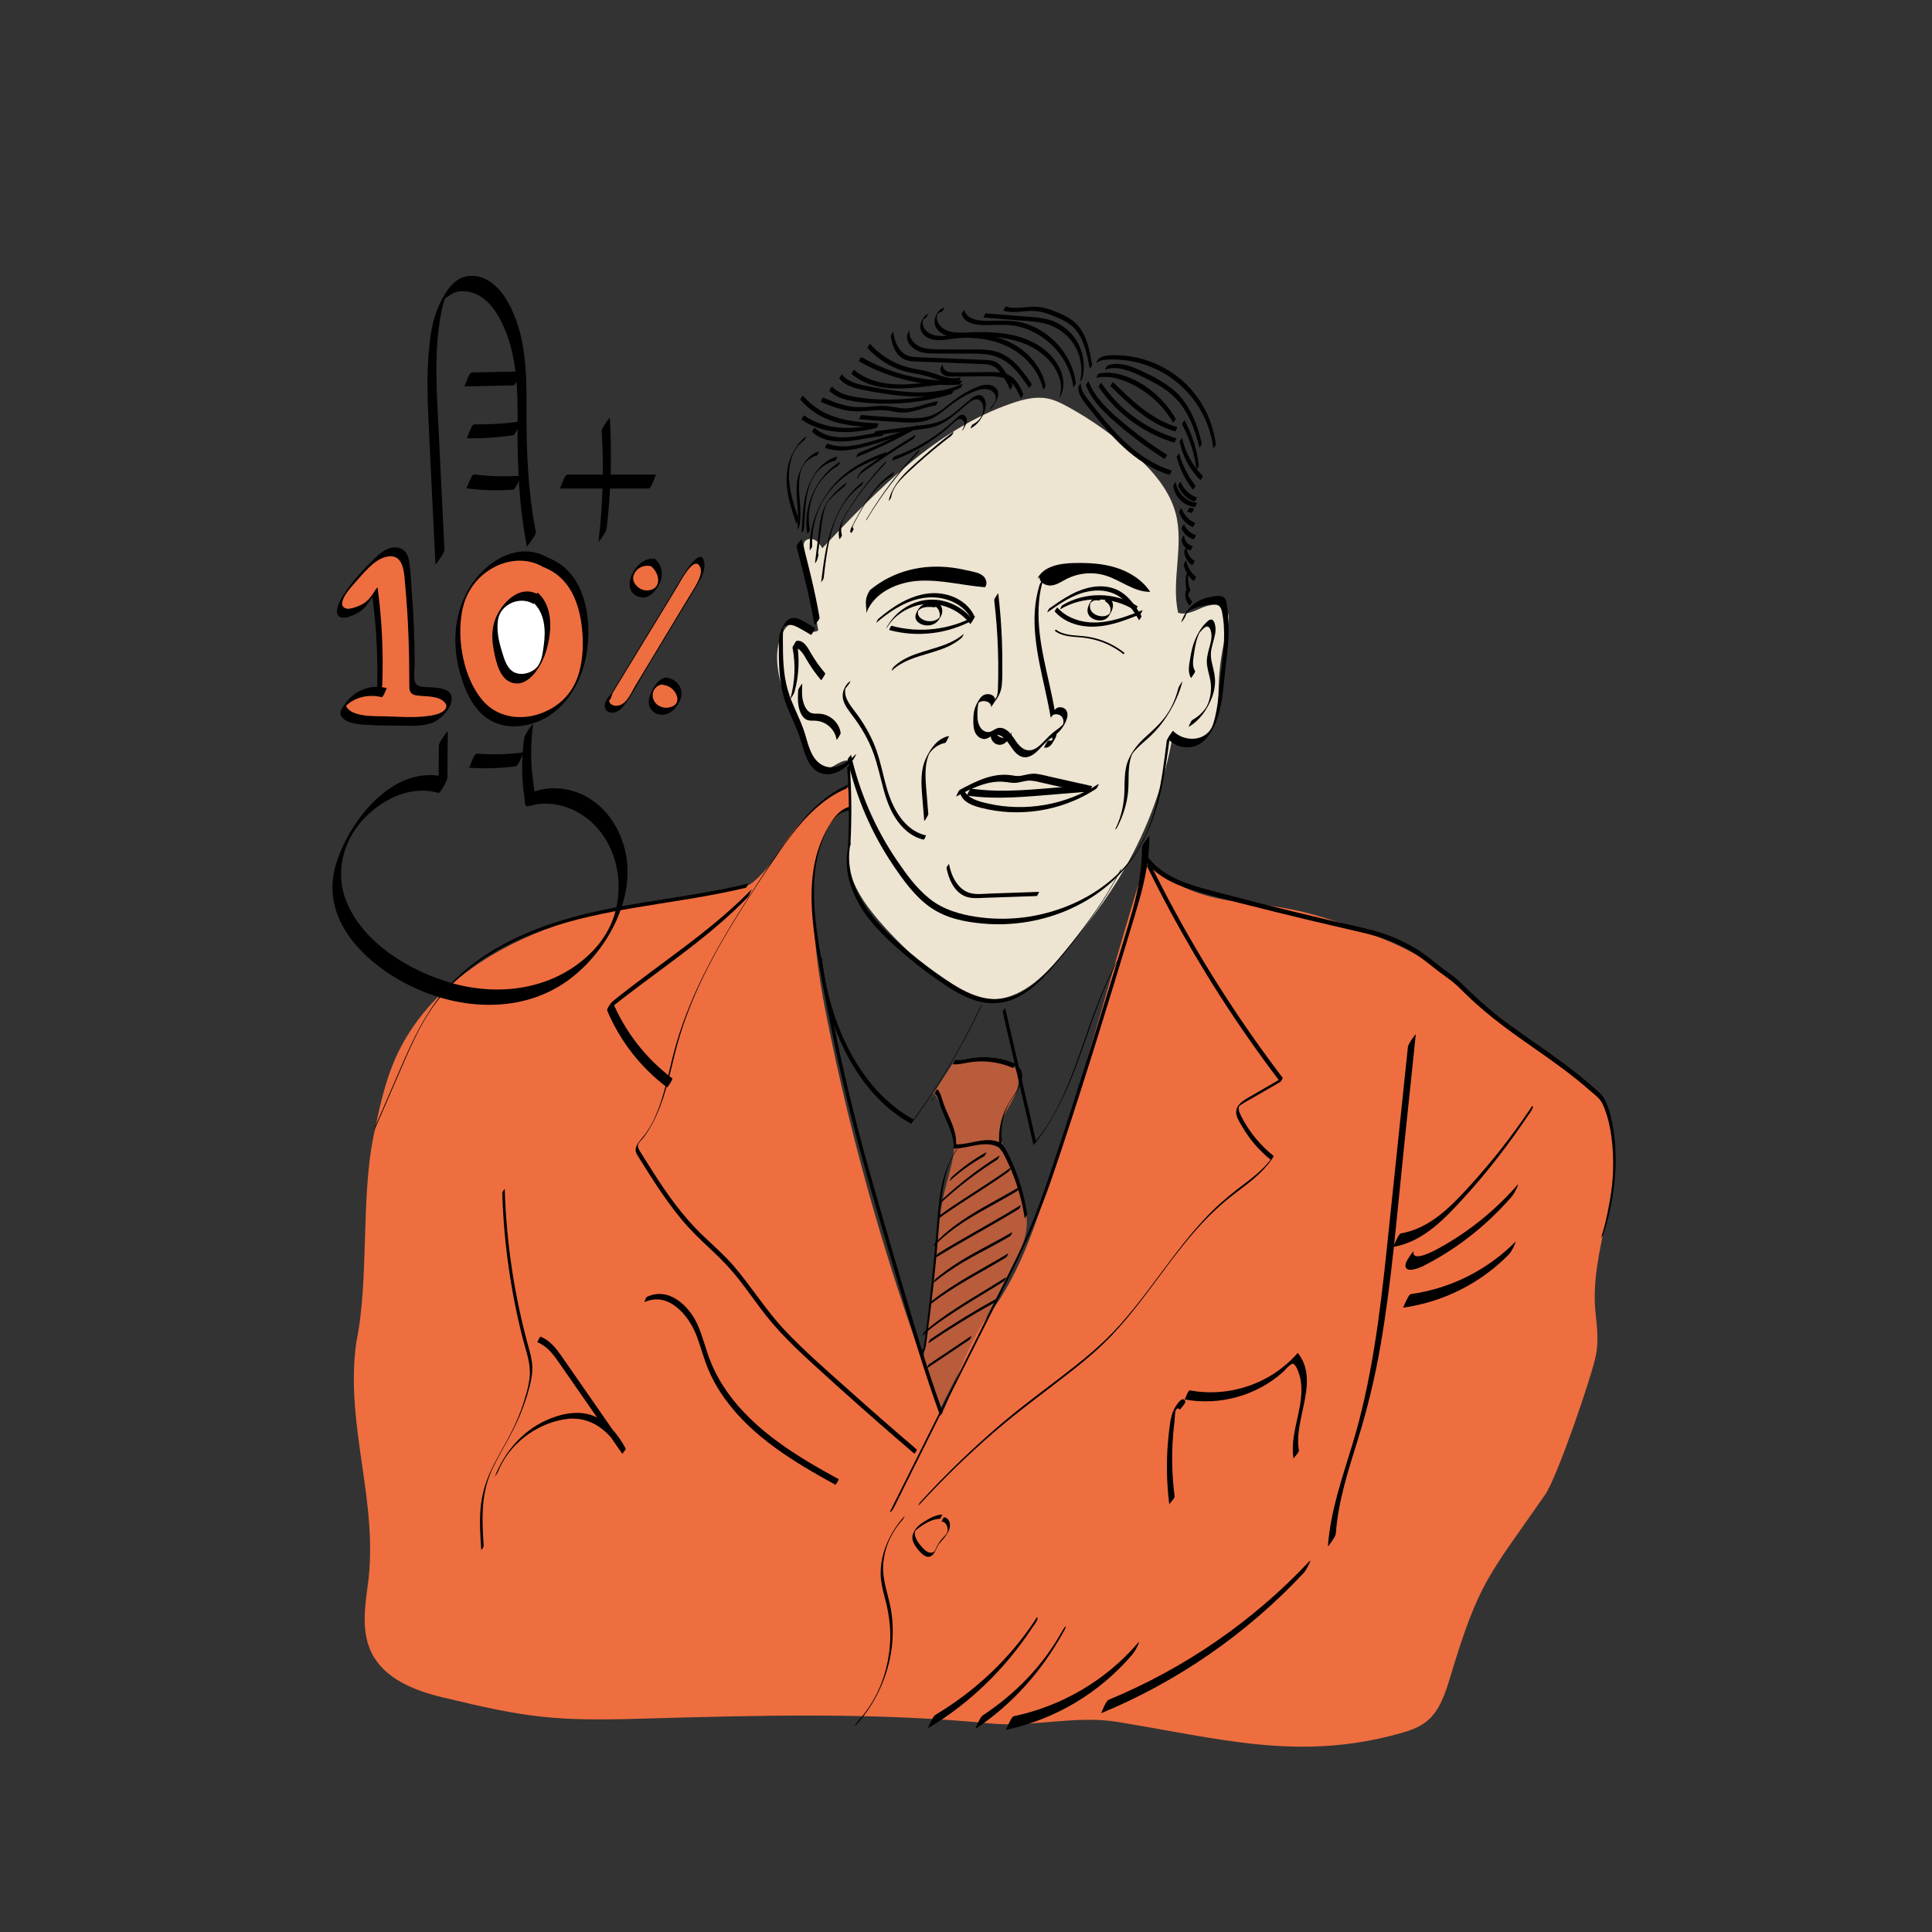 <?xml version="1.0" encoding="UTF-8"?><svg xmlns="http://www.w3.org/2000/svg" viewBox="0 0 1200 1200"><rect x="0" y="0" width="1200" height="1200" fill="#333333" stroke="none"/><defs><style>.m{fill:#ede4d1;}.n{fill:#fff;}.o{fill:#ee6e40;}.p{fill:#f16e40;}.q{opacity:.7;}</style></defs><g id="a"><g id="b"/><g id="c"/><g id="d"/><g id="e"/><g id="f"><path class="m" d="M528.08,523.59l-1.24-51.23c-6.28-.51-11.93,7.89-17.5,4.96-1.65-.87-2.68-2.55-3.61-4.17-7.64-13.27-13.92-27.32-18.7-41.86-4.27-12.98-7.15-27.99-.12-39.71,.85-1.42,1.9-2.82,3.42-3.49,5.85-2.59,12.69,7.18,17.9,3.45l-8.79-50.94c-.2-1.18-.4-2.42,.02-3.54,.87-2.3,4.07-2.91,6.29-1.86,2.22,1.05,3.68,3.2,5.03,5.25,34.3-36.26,70.52-73.79,117.73-89.99,7.15-2.45,14.8-4.4,22.21-2.93,4.5,.89,8.67,3,12.69,5.21,14.93,8.2,28.89,18.17,41.48,29.64,11.22,10.21,21.7,22.22,25.45,36.91,5.07,19.89-2.99,41.24,1.39,61.29,4.92,1.65,10.09-1.05,14.86-3.09,4.77-2.04,11.04-3.16,14.54,.66,3.32,3.63,2.03,9.33,.76,14.08-2.91,10.95-4.57,22.23-4.95,33.55-.31,9.42,.09,19.49-4.93,27.46-5.02,7.97-18.17,11.39-23.63,3.7-5.02,28.9-15.13,56.9-29.73,82.35-10.92,19.04-24.28,36.58-38.5,53.31-11.01,12.95-24.15,26.29-41.07,28-19.89,2.02-37.21-12.59-51.61-26.46-10.29-9.92-20.51-20.02-28.9-31.59-8.5-11.73-15.18-26.8-10.3-40.44"/><g class="q"><path class="p" d="M579.41,679.58l12.16-18.71c8.68-2.31,17.74-3.18,26.7-2.57,3.77,.26,7.76,.88,10.61,3.35,4.93,4.28,4.38,12.22,1.73,18.19-2.65,5.97-6.94,11.26-8.48,17.61-2.32,9.59,2.04,19.38,6.15,28.34,5.91,12.9,11.63,27,8.73,40.88-1.24,5.94-4.01,11.44-6.75,16.86l-46.01,90.98c-5.01-8.2-9.41-17.1-10.25-26.68-.45-5.14,.15-10.32,.75-15.45l7.11-60.99c1.37-11.75,2.75-23.53,5.67-34.99,2.26-8.88,5.47-17.76,5.01-26.91-.58-11.52-6.88-21.87-12.99-31.66"/></g><path class="o" d="M221.35,833.55c7.97-38.69,2.71-89.21,10.68-127.91,3.42-16.63,6.9-33.42,13.85-48.92,15.98-35.61,49.17-61.2,85.16-76.3,36-15.09,75.07-20.96,113.66-26.82,7.28-1.11,17.02-.93,22.78-5.51,5.37-4.26,11.94-12.05,15.47-17.93,9.26-15.46,26.67-35.01,43.44-41.63,1.31,2.49,.66,11,1.97,13.49-32.41,12.01-23.96,83.73-15.71,125.61,16.79,85.26,41.07,169.04,72.47,250.06,4.93-8.61,15.09-42.73,28.62-60.43,21.54-28.18,31.04-61.84,41.95-95.59,20.41-63.1,36.8-125.66,56.51-188.98,13.44,18.44,37.6,25.5,60.29,27.89s37.34,4.93,58.92,12.36c18.5,6.37,43.12,14.97,58.61,26.92,30.2,23.29,60.41,46.58,90.61,69.86,5.28,4.07,10.68,8.27,14.22,13.92,3.85,6.14,5.2,13.48,6.42,20.63,6.42,37.36-14.39,74.09-10.19,111.76,.94,8.45,1.83,17.06,.24,25.42-2.45,12.92-24.1,76.06-31.59,86.87-35.32,50.97-40.77,53.18-58.74,112.54-3.14,10.38-6.45,21.55-14.92,28.34-4.76,3.81-10.69,5.82-16.57,7.46-62.98,17.54-111.72,3.18-176.26-7.27-24.85-4.02-52.99,3.54-78.04,1.09-72.74-7.09-144.61-5.02-217.67-2.96-53.87,1.52-70.51-.68-122.9-13.33-17.22-4.16-35.63-11.43-43.65-27.22-6.42-12.64-4.6-27.7-2.63-41.74,7.33-52.2-14.36-99.47-7.03-151.67"/><path d="M526.49,472.07c5.35,23.32,14.88,45.54,28.29,65.38,6.46,9.55,13.7,19.66,23.31,26.27s20.88,8.86,31.97,9.89c38,3.56,77.77-13.24,97.49-46.7,12.58-21.34,16.09-45.94,19.15-70.12-.08,.62-1.88,2.15-2.02,3.29-3.05,24.15-5.98,50.79-20.45,71.2-10.8,15.23-26.87,26.3-44.29,32.67s-35.63,8.18-53.54,5.51c-10.37-1.55-20.65-4.56-28.96-11.19s-14.39-15.13-20.17-23.58c-13.67-20-23.36-42.49-28.77-66.08,.16,.71-2.25,2.36-2,3.46h0Z"/><path d="M736.66,381.8c1.24-3.65,8.98-5.26,12.19-5.87,4.49-.85,8.88-1.7,10.05,3.66,2.59,11.86,1.16,24.91-.36,36.8-1.38,10.82-1.68,22.77-4.98,33.21-3.51,11.1-17.7,11.86-25.05,4.3,.07,.07-3.67,4.51-3,5.2,4.33,4.46,10.79,6.21,16.78,4.28,4.68-1.51,7.69-5.15,10.14-9.21,7.33-12.16,7.25-28.06,9.02-41.75,1.13-8.69,1.98-17.38,1.6-26.15-.16-3.66-.47-7.34-1.02-10.97-.62-4.06-2.07-5.46-6.29-5.1-10.47,.88-18.49,5.83-21.93,15.94-.38,1.13,.8-.61,.89-.73,.79-.99,1.55-2.4,1.96-3.61h0Z"/><path d="M742.28,416.79c-1.9-2.99-1.23-6.66-.78-9.97,.41-3.02,.9-6.05,1.72-8.99,.38-1.37,.84-2.74,1.43-4.04,.1-.21,.19-.42,.3-.62-.28,.53-.03,.05,.04-.04,.52-.67,1.04-1.33,1.65-1.93,.88-.86,2.5-2.62,3.85-1.87s1.8,3.16,1.93,4.52c.31,3.13-.68,6.24-1.49,9.22-.89,3.27-1.64,6.5-1.23,9.92s1.7,6.98,2.23,10.54c.45,3.07,.31,6.22-.33,9.25-.58,2.75-1.5,5.5-3.23,7.75-2.09,2.71-4.74,4.95-7.7,6.65-.74,.42-1.3,1.85-1.69,2.58-.14,.25-.8,1.78-.61,1.67,6.49-3.71,11.02-10.18,13.9-16.96,1.36-3.2,2.24-6.61,2.41-10.1,.19-3.89-.71-7.53-1.62-11.28-.56-2.3-1.05-4.63-.97-7.01,.07-1.94,.5-3.86,.99-5.73,.93-3.57,2.3-7.28,1.82-11.03-.17-1.3-.71-4.03-2.22-4.46s-3.21,1.54-4.12,2.48c-2.67,2.76-4.69,6.31-6.2,9.82s-2.45,7.6-3.07,11.55-1.8,8.81,.49,12.4c.06,.1,1.37-1.88,1.47-2.04,.2-.35,1.3-1.87,1.03-2.29h0Z"/><path d="M506.26,390.03c-2.44-1.41-4.85-2.88-7.32-4.24-2.14-1.17-4.66-2.35-7.16-1.87-1.95,.37-3.29,1.69-4.36,3.27-1.31,1.94-2.48,4.07-3.07,6.35-.47,1.82-.57,3.73-.59,5.6-.02,2.74-.02,5.47,.01,8.21,.07,5.34,.31,10.69,1.05,15.99s2.03,10.44,3.96,15.42,4.29,9.7,6.29,14.61c1.69,4.14,2.85,8.43,4.22,12.67,1.16,3.57,2.53,7.23,4.94,10.17,2.92,3.56,7.32,5.32,11.89,4.51,5.17-.91,9.65-4.34,13.18-8.06,.7-.74,1.21-1.69,1.69-2.58,.2-.37,.63-.93,.65-1.35,0-.03,.17-.54-.04-.31-5.51,5.82-14.69,11.43-22.32,5.89-5.82-4.22-7.39-12.34-9.38-18.79-2.88-9.32-8.03-17.76-10.67-27.17-2.79-9.91-2.98-20.3-2.96-30.52,0-2.26-.06-4.54,.27-6.79,.15-.99,.44-1.87,.72-2.82-1.14,3.9-1.43,2.04-.87,1.58,.2-.16,.38-.37,.58-.53,.45-.35,.95-.64,1.49-.83,2.57-.9,5.32,.24,7.58,1.44,2.62,1.39,5.15,2.96,7.71,4.45,.31,.18,2.83-4.14,2.5-4.33h0Z"/><path d="M512.51,418.16c-3.38-3.98-6.42-8.25-9.03-12.77-1.8-3.11-4.33-8.12-8.7-7.31-.56,.1-1.21,1.59-1.47,2.04-.31,.54-1.16,1.62-1.03,2.29,1.97,10.4,1.51,21.13-1.3,31.33-.09,.32,.36-.18,.29-.12,.32-.27,.64-.9,.85-1.24,.52-.85,1.12-1.78,1.39-2.75,2.84-10.28,3.26-21.08,1.28-31.56l-2.5,4.33c4.37-.81,6.89,4.2,8.7,7.31,2.62,4.52,5.65,8.78,9.03,12.77,.11,.13,1.38-1.88,1.47-2.04,.17-.29,1.32-1.96,1.03-2.29h0Z"/><path d="M522.13,455.2c-1.01-6.99-7.38-12.08-14.35-11.93-1.99,.04-3.84,.02-5.45-1.3-1.5-1.23-2.47-3.08-3.09-4.89-1.37-3.96-1.16-8.24-.95-12.36,.02-.31-1.06,1.23-1.14,1.36-.44,.72-1.34,1.86-1.39,2.75-.21,4.05-.41,8.28,.85,12.19,.56,1.74,1.39,3.46,2.68,4.78,1.57,1.6,3.41,1.87,5.55,1.82,3.58-.09,6.85,.8,9.67,3.08s4.62,5.34,5.12,8.83c.01,.09,.61-.67,.52-.55,.35-.47,.66-.99,.95-1.49,.33-.57,1.13-1.59,1.03-2.29h0Z"/><path d="M645.67,363.42c-6.57,21.06-1.38,43.02,3.23,63.9,1.35,6.13,2.68,12.27,3.73,18.47,0,0,1.09-1.42,1.13-1.47,.48-.78,1.03-1.62,1.31-2.5l-.8,1.34c-.97,1.31-1.18,1.71-.63,1.19,.09-.04,.2-.15,.29-.2,.27-.17,.57-.3,.88-.38,.65-.18,1.35-.19,2.01-.07,1.23,.21,2.41,.88,3.05,1.97,.49,.84,.7,1.85,.66,2.82-.02,.37-.06,.73-.14,1.09-.06,.28-.18,.56-.23,.83l-.13,.34c.7-1.11,.85-1.43,.47-.96-.79,.63-1.44,1.45-2.25,2.08s-1.71,1.27-2.58,1.9c-3.01,2.17-5.4,4.82-8,7.44-2.2,2.22-4.86,4.68-8.17,4.82-3.69,.15-6.3-2.56-8.27-5.35-2.13-3.01-3.99-6.48-7.53-8.06-1.68-.75-3.45-.76-5.1,.04-1.74,.84-3.19,2.24-5.26,2.01-4.18-.45-5.95-4.88-6.18-8.53-.14-2.19-.08-4.46,.12-6.65,.09-.99,.24-1.99,.51-2.96-.04,.13,.22-.79,.26-.79,.19,0-1.5,1.8-.39,.93,.32-.25,.61-.5,.98-.69,2.42-1.24,6.97-.31,6.9,3.02,0,.32,1.06-1.23,1.14-1.36,.43-.7,1.37-1.88,1.39-2.75,.07-3.42-4.14-4.45-6.77-3.32-2.08,.89-3.34,3.25-4.37,5.13-1.13,2.07-1.88,4.17-2.14,6.52s-.31,4.71-.16,7.02,.64,4.67,2.17,6.45c1.35,1.57,3.46,2.69,5.57,2.2s3.68-2.42,5.99-2.54c4.87-.25,7.79,4.92,10.16,8.34s5.56,6.55,9.97,5.43c3.77-.96,6.53-4.3,9.1-6.99,1.54-1.62,3.12-3.17,4.92-4.5,2-1.48,4.12-2.83,5.79-4.7,1.89-2.11,3.56-4.92,4.38-7.63,.6-1.97,.56-4.52-1.15-5.95-1.27-1.07-3.21-1.39-4.75-.75-.84,.35-1.39,.98-1.9,1.72-.87,1.24-1.73,2.65-2.2,4.1l2.44-3.97c-3.58-21.19-10.88-42.19-10.03-63.9,.24-6.01,1.15-12,2.95-17.75,.29-.93-.66,.48-.74,.61-.6,.91-1.3,1.95-1.63,3.01h0Z"/><path d="M615.39,457.39c.25,2.65,2.35,5,5.07,5.21,3.87,.31,6.1-3.29,7.58-6.31,.06-.12,.5-.87,.45-1.07s-.16-.03-.29,.12c-.72,.84-1.3,1.93-1.79,2.92,.94-1.92,1.62-2.32,.84-1.56-.18,.17-.37,.33-.57,.48-.45,.33-.94,.6-1.47,.79-1.05,.37-2.2,.43-3.28,.12-2.11-.62-3.81-2.6-4.02-4.81-.02-.24-.21,.02-.29,.12-.32,.37-.59,.82-.85,1.24-.33,.55-.66,1.1-.94,1.68-.14,.28-.47,.76-.45,1.07h0Z"/><path d="M648.57,464.34c1.31,.31,2.66-.17,3.65-1.05s1.72-2.08,2.38-3.23,1.36-2.35,1.61-3.65c.14-.74,.06-1.52-.24-2.22-.04-.09-.6,.66-.52,.55-.34,.47-.66,.99-.95,1.49s-.59,1.03-.82,1.57c-.08,.18-.3,.53-.21,.72,.14,.32,.22,.65,.27,.99v-.11c.03,.41,0,.82-.08,1.22-.02,.1-.05,.19-.07,.28,.06-.23-.03,.05-.05,.13-.05,.17,.14-.32,.07-.16-.09,.2,.22-.45,.12-.26-.09,.19-.02,.05,.23-.42,.12-.23,.24-.46,.38-.68,.08-.14,.16-.28,.25-.41,.14-.21,.16-.25,.08-.13,0,0,.31-.44,.16-.24,.02-.02,.24-.29,.1-.14-.06,.08-.13,.15-.19,.23,.15-.18-.05,.05-.11,.1-.07,.07-.15,.13-.22,.2-.33,.27-.7,.5-1.09,.68l.1-.04c-.75,.32-1.55,.42-2.35,.23-.14-.03-.51,.53-.52,.55-.34,.47-.66,.99-.95,1.49s-.59,1.03-.82,1.57c-.03,.07-.32,.7-.21,.72h0Z"/><path d="M617.28,436.36c2.64-2.79,4.5-6.63,4.92-10.45,.48-4.37,.35-8.87,.36-13.26,.03-9.5-.31-19-1.02-28.47-.39-5.23-.9-10.44-1.51-15.65,0-.08-.61,.67-.52,.55-.35,.47-.66,.99-.95,1.49-.34,.58-1.12,1.57-1.03,2.29,1.23,10.46,2.02,20.98,2.34,31.51,.16,5.12,.21,10.24,.15,15.36-.03,2.6-.07,5.21-.17,7.81-.04,1.02-.1,2.04-.24,3.05-.07,.5-.15,1-.27,1.5-.06,.28-.14,.56-.23,.83-.28,.75-.13,.48,.47-.79-.7,.74-1.21,1.69-1.69,2.58-.21,.39-.6,.91-.65,1.35,0,.03-.17,.54,.04,.31h0Z"/><path d="M593.98,494.73c9.25-4.93,19.45-10.23,30.28-9.07,2.64,.28,5.1,.88,7.77,.44s5.29-1.38,8.06-1.24,5.45,.93,8.11,1.53l8.4,1.89,19.21,4.32c.39,.09,1.31-1.76,1.47-2.04,.09-.16,1.19-2.26,1.03-2.29l-17.29-3.88-8.4-1.89c-2.79-.63-5.6-1.39-8.44-1.8s-5.22,.11-7.88,.71c-1.32,.3-2.66,.57-4.02,.58s-2.66-.24-3.97-.44c-5.27-.81-10.52-.11-15.57,1.49-5.76,1.82-11.15,4.63-16.46,7.46-.74,.39-1.31,1.87-1.69,2.58-.13,.25-.81,1.77-.61,1.67h0Z"/><path d="M596.68,493.65c2.14,5.05,7.91,6.87,12.78,8.13,5.86,1.51,11.87,2.39,17.91,2.67,12.02,.54,24.14-1.32,35.44-5.46,6.29-2.3,12.31-5.31,17.92-8.96,.56-.37,.96-1.36,1.27-1.93,.1-.19,.58-1.33,.46-1.25-20.17,13.14-45.66,17.62-69.11,12.17-5.42-1.26-12.38-2.94-14.79-8.62,0-.02-1.02,1.39-1.1,1.53-.19,.32-.94,1.32-.78,1.72h0Z"/><path d="M600.6,494.15c18.59,2.66,37.42,.66,56.02-.87l15.92-1.31c.52-.04,1.24-1.64,1.47-2.04,.09-.16,1.17-2.27,1.03-2.29l-2.55-.45c-.41-.07-1.3,1.75-1.47,2.04-.09,.16-1.17,2.27-1.03,2.29l2.55,.45,2.5-4.33c-9.3,.76-18.61,1.55-27.92,2.29-9.37,.74-18.78,1.36-28.18,1.15-5.3-.12-10.59-.51-15.84-1.26-.42-.06-1.29,1.74-1.47,2.04-.09,.16-1.15,2.27-1.03,2.29h0Z"/><path d="M589.43,457.14c-7.07,1.38-11.47,7.74-14.33,13.88-3.47,7.44-2.93,15.7-2.28,23.67,.41,5.04,.82,10.08,1.23,15.13,.03,.34,1.06-1.23,1.14-1.36,.34-.55,.65-1.11,.94-1.68,.14-.28,.47-.75,.45-1.07-.4-4.88-.8-9.76-1.19-14.64-.37-4.48-.75-9-.41-13.5,.17-2.33,.53-4.67,1.22-6.9,.25-.81,.57-1.58,.9-2.37,.05-.11,.11-.22,.16-.33-.14,.23-.15,.26-.04,.08,.17-.26,.35-.51,.54-.76,2.28-2.94,5.5-5.1,9.17-5.82,.57-.11,1.21-1.59,1.47-2.04,.29-.51,.59-1.03,.82-1.57,.03-.06,.27-.73,.21-.72h0Z"/><path d="M694.78,512.11c3.06-6.32,5.14-13.04,5.86-20.03,.68-6.6-.17-13.37,1.33-19.88,.2-.88,.45-1.75,.76-2.59,.15-.41,.3-.83,.5-1.21s-.24,.37,.08-.14c.84-1.32,1.98-2.51,3.08-3.62,2.16-2.19,4.54-4.15,6.82-6.21,4.72-4.25,8.74-9.12,12.12-14.48,3.99-6.32,7.15-13.15,9.04-20.39,.08-.32-.35,.17-.29,.12-.32,.26-.64,.9-.85,1.24-.52,.85-1.13,1.78-1.39,2.75-1.51,5.8-3.81,11.43-7.25,16.36s-8.06,9.23-12.7,13.36-8.81,9.07-11.23,15.04-2.05,12.86-2.27,19.36c-.25,7.68-1.9,15.35-5.25,22.3-.03,.07-.51,.92-.45,1.07,.09,.21,.08,0,.29-.12,.72-.45,1.43-2.18,1.79-2.92h0Z"/><path d="M575.16,518.92c-13.64-3.2-20.76-16.94-24.35-29.3-2.26-7.78-3.7-15.79-6.4-23.44-2.55-7.24-6.24-14.05-10.56-20.38-2.33-3.41-5.18-6.55-7.18-10.16-.98-1.76-1.71-3.69-1.76-5.72-.02-.79,.05-1.6,.23-2.37,.23-1.01,.77-1.45,1.64-1.99l1.27-2.43-2,2.49c-.43,.53-.77,1.14-1.07,1.75-.06,.13-.45,1.01-.09,.57l2-2.49c.39-.48,.71-1.04,.99-1.59,.06-.12,.41-.92,.28-.84-2.37,1.46-4.09,4.64-4.6,7.33-.68,3.57,.86,6.94,2.83,9.84,2.28,3.35,4.85,6.48,7.08,9.87s4.41,7.16,6.22,10.95c3.71,7.74,5.72,15.98,7.79,24.28,1.93,7.73,4.09,15.51,8.38,22.31s10.12,12.12,17.82,13.93c.47,.11,1.44-2.61,1.5-2.6h0Z"/><path d="M587.91,539.16c1.29,6.66,4.45,14.21,10.96,17.3,4.03,1.91,8.66,1.33,12.97,1.18l15.05-.51,17.02-.58c.3-.01,.75-1,.88-1.22,.06-.11,.64-1.37,.62-1.37-10.03,.34-20.07,.69-30.1,1.03-4.44,.15-9.42,.92-13.7-.6-3.28-1.16-5.9-3.61-7.8-6.47-2.27-3.4-3.63-7.35-4.4-11.35,.01,.06-.79,1.08-.88,1.22-.19,.32-.7,.97-.62,1.37h0Z"/><path d="M650.5,380.38c7.67-5.39,15.67-11.03,25.03-12.93,4.22-.86,8.65-.96,12.85,.09s7.8,3.26,10.82,6.26c3.36,3.33,5.92,7.37,8.3,11.43,.03,.05,.82-1.13,.88-1.22,.13-.22,.78-1.11,.62-1.37-4.23-7.23-9.37-14.65-17.74-17.3-8.65-2.74-17.93-.3-25.73,3.77-4.8,2.5-9.24,5.62-13.66,8.73-.45,.32-.76,1.07-1.01,1.55-.09,.16-.46,1.06-.36,1h0Z"/><path d="M655.15,379.87c4.48,5.06,10.82,7.92,17.43,8.94,7.57,1.17,15.23-.16,22.48-2.4,4.47-1.38,8.82-3.11,13.15-4.86,.38-.15,.69-.89,.88-1.22,.11-.18,.5-1.33,.62-1.37-13.76,5.57-29.5,11.26-44.01,4.85-3.45-1.52-6.55-3.71-9.05-6.54,.06,.07-1.84,2.21-1.5,2.6h0Z"/><path d="M658.46,378.49c14.09-8.52,32.74-8.23,46.58,.67,.15,.09,1.73-2.45,1.5-2.6-13.89-8.94-32.57-9.17-46.7-.62-.45,.27-.77,1.1-1.01,1.55-.08,.15-.47,1.07-.36,1h0Z"/><path d="M684.29,370.45c-1.5-.29-2.89-.36-4.25,.43s-2.22,2.1-2.98,3.4c-1.39,2.39-2.43,5.47-.66,7.96,1.56,2.2,4.53,3.24,7.15,3.12,1.27-.05,2.56-.39,3.61-1.13,1.45-1.02,2.36-2.82,3.11-4.37s1.31-3.34,.88-5.11-1.76-3.07-3.29-3.96c-.18-.11-1.7,2.48-1.5,2.6,2.35,1.38,3.88,3.66,3.3,6.45-.06,.3-.15,.59-.25,.88-.04,.12-.38,.78-.08,.29,.25-.42-.13,.12-.24,.22-.22,.21-.46,.39-.71,.56-.93,.6-2.03,.89-3.12,.96-2.24,.15-4.64-.55-6.35-2.02s-2.32-3.75-1.68-5.93c.04-.13,.27-.52,.24-.66,.04,.19-.67,.99-.2,.43,.39-.46,.87-.86,1.39-1.16,1.31-.76,2.69-.66,4.13-.38,.24,.05,.78-1.05,.88-1.22,.05-.09,.7-1.36,.62-1.37h0Z"/><path d="M551.34,389.16c4.15-6.65,11.37-11.4,18.92-13.24s15.71-.6,22.54,3.19c3.85,2.14,7.23,5.05,9.89,8.56-.1-.13,1.85-2.14,1.5-2.6-5.06-6.67-12.75-11.15-21.03-12.31s-16.19,1.09-22.71,5.8c-3.64,2.63-6.59,5.97-8.95,9.77-.1,.16-.97,1.54-.83,1.65,.16,.12,.59-.66,.68-.82h0Z"/><path d="M552.25,391.3c17.32,4.74,36.21,2.51,51.96-6.11,.44-.24,.78-1.12,1.01-1.55,.08-.15,.48-1.07,.36-1-15.71,8.59-34.57,10.78-51.83,6.05-.44-.12-1.48,2.6-1.5,2.6h0Z"/><path d="M544.3,386.81c7.61-6.44,16.14-12.34,25.96-14.75,8.2-2.02,17.14-1.15,24.43,3.3,3.89,2.38,7.08,5.75,9,9.9,.01,.03,.82-1.12,.88-1.22,.14-.25,.76-1.07,.62-1.37-3.51-7.6-11.14-12.24-19.18-13.73-9.15-1.7-18.33,.96-26.33,5.39-5.02,2.78-9.62,6.24-14,9.94-.44,.38-.74,1.04-1.01,1.55-.09,.17-.43,1.06-.36,1h0Z"/><path d="M582.23,374.63c-3.77-.36-8.15-.64-10.86,2.52-1.21,1.41-2.41,3.36-2.72,5.22-.28,1.71,.5,3.28,1.85,4.32,2.58,1.98,6.35,2.3,9.3,1.01,1.51-.66,2.65-1.76,3.55-3.13s1.82-3.03,1.9-4.76c.14-2.96-1.79-6.3-5-6.45-.28-.01-.76,1.02-.88,1.22-.06,.1-.66,1.37-.62,1.37,2.3,.1,4,1.89,4.67,3.99,.35,1.1,.43,2.3,.16,3.43-.04,.16-.09,.31-.14,.46-.13,.45-.48,.24,.45-.74-.2,.22-.38,.46-.59,.66-.48,.46-1.04,.84-1.63,1.15-2.35,1.22-5.32,1.24-7.75,.25-1.35-.55-2.69-1.43-3.37-2.75-.31-.6-.46-1.27-.44-1.95,.01-.31,.06-.62,.13-.92,.03-.13,.09-.27,.12-.4,.15-.37,.04-.2-.32,.52,.07-.09,.15-.18,.23-.27,2.59-2.89,6.97-2.5,10.46-2.17,.27,.03,.77-1.03,.88-1.22,.06-.1,.68-1.37,.62-1.37h0Z"/><path d="M598.54,393.74c-9.75,8.48-23.37,9.21-34.7,14.57-3.18,1.5-6.14,3.4-8.69,5.83-.43,.41-.73,1.02-1.01,1.55-.1,.18-.42,1.05-.36,1,9.36-8.92,23.07-9.8,34.44-14.85,3.23-1.43,6.28-3.23,8.95-5.55,.44-.38,.74-1.04,1.01-1.55,.09-.17,.43-1.06,.36-1h0Z"/><path d="M655.24,391.88c4.67,3.57,10.84,3.55,16.43,4.06,6.09,.56,12.03,2.17,17.52,4.89,3.1,1.54,6.02,3.4,8.72,5.56,.02,.02,.6-.79,.5-.87-4.79-3.83-10.3-6.74-16.18-8.53-2.92-.89-5.93-1.5-8.97-1.82s-5.81-.42-8.7-.84c-3.15-.47-6.26-1.37-8.82-3.33-.03-.02-.59,.8-.5,.87h0Z"/><path d="M644.31,359.47c3.72-7.71,13.76-9.52,22.31-9.75,8.89-.24,17.92,.19,26.41,2.82,8.5,2.63,16.49,7.64,21.38,15.07-9.87,.17-18.15-7.12-27.56-10.08-7.94-2.49-16.84-1.75-24.26,2.02-3.08,1.57-6.03,3.67-9.46,4.09s-7.53-1.77-7.54-5.22"/><path d="M540.38,366.48c14.72-12.06,32.82-16.38,51.67-13.82,3.91,.53,7.77,1.39,11.62,2.26,2.51,.56,5.15,1.19,7.06,2.92s2.73,4.95,1.04,6.9c-13.59-1.06-27.03-4.74-40.64-4.03-13.62,.71-28.25,7.24-33.03,20.01,.26-4.8-1.78-7.93,2.27-14.22"/><path d="M509,383.5c-2.8-16.53-6.98-32.77-11.21-48.98,.26,1.01-3.42,3.58-3,5.2,4.23,16.21,8.41,32.45,11.21,48.98-.2-1.17,3.29-3.47,3-5.2h0Z"/><path d="M669.8,240.52c-.25,5.18,3.78,9.35,6.76,13.15,3.42,4.35,6.87,8.67,10.5,12.84,6.95,7.98,14.62,15.45,23.61,21.12,4.86,3.07,10.07,5.55,15.57,7.25,.41,.13,1.51-2.6,1.5-2.6-20.44-6.31-35.11-22.81-47.96-39.04-1.85-2.34-3.77-4.64-5.49-7.08s-3.11-5.08-2.97-8.11c0-.19-.64,.74-.68,.82-.27,.43-.81,1.12-.83,1.65h0Z"/><path d="M674.57,239.33c2.92,7.8,8.57,14.07,14.6,19.65,6.66,6.16,13.75,11.88,21.08,17.22,4.25,3.09,8.6,6.05,13.03,8.86,.15,.1,1.73-2.45,1.5-2.6-7.76-4.93-15.25-10.29-22.42-16.05-6.72-5.41-13.55-11.05-19.1-17.7-3.01-3.6-5.54-7.58-7.19-11.99,0,0-.81,1.11-.88,1.22-.16,.27-.75,1.04-.62,1.37h0Z"/><path d="M682.43,240.29c8.61,12.8,20.66,23.17,34.56,29.84,3.96,1.9,8.07,3.48,12.27,4.75,.41,.12,1.5-2.6,1.5-2.6-14.76-4.46-28.22-12.93-38.68-24.26-2.98-3.23-5.7-6.68-8.15-10.33,.12,.18-1.85,2.08-1.5,2.6h0Z"/><path d="M689.77,239.9c11.64,11.4,24,23.32,40.03,28.04,.42,.12,1.5-2.6,1.5-2.6-16.03-4.72-28.39-16.64-40.03-28.04,.02,.02-1.83,2.28-1.5,2.6h0Z"/><path d="M680.97,234.65c8.09-1.75,16.35,.92,23.49,4.67,6.39,3.36,12.16,7.89,16.98,13.26,2.76,3.08,5.19,6.44,7.28,10.02,.03,.05,.82-1.13,.88-1.22,.13-.22,.78-1.11,.62-1.37-7.35-12.6-19.63-23.13-33.78-27.2-4.55-1.31-9.31-1.76-13.97-.76-.35,.07-.72,.95-.88,1.22-.08,.14-.57,1.36-.62,1.37h0Z"/><path d="M686.35,229.68c5.44-2.11,11.23-.76,16.46,1.32s10.38,4.65,15.29,7.4,9.17,5.77,12.84,9.77,6.28,8.31,8.46,13.02c2.49,5.4,4.22,11.12,5.54,16.92,0-.04,.8-1.08,.88-1.22,.18-.31,.71-.98,.62-1.37-2.3-10.14-5.94-20.33-12.67-28.42s-17.44-13.47-27.35-17.81c-5.8-2.54-12.38-4.6-18.57-2.2-.38,.15-.69,.9-.88,1.22-.1,.18-.51,1.33-.62,1.37h0Z"/><path d="M680.88,225.56c2.51-2.24,6.2-2.24,9.38-2.29,3.39-.05,6.78,.18,10.13,.68,6.77,1.01,13.38,3.12,19.48,6.22,11.83,6,21.44,15.74,27.43,27.56,3.3,6.51,5.46,13.56,6.36,20.8-.01-.09,.78-1.06,.88-1.22,.2-.35,.67-.95,.62-1.37-1.62-13.04-7.38-25.46-16.28-35.14s-21.75-16.74-35.14-19.15c-3.81-.69-7.68-1.02-11.56-.99-3.34,.03-7.27-.02-9.92,2.35-.44,.39-.74,1.03-1.01,1.55-.09,.18-.42,1.05-.36,1h0Z"/><path d="M734.2,263.55c4.71,8.7,7.75,18.22,8.94,28.04-.01-.09,.78-1.06,.88-1.22,.2-.35,.67-.95,.62-1.37-1.19-9.82-4.22-19.34-8.94-28.04-.02-.04-.82,1.12-.88,1.22-.13,.23-.77,1.09-.62,1.37h0Z"/><path d="M732.72,274.54c1.91,8.95,6.38,17.21,12.84,23.7-.03-.03,1.83-2.27,1.5-2.6-6.46-6.49-10.93-14.75-12.84-23.7,.01,.05-.8,1.08-.88,1.22-.18,.32-.7,.98-.62,1.37h0Z"/><path d="M730.89,284.16c1.98,7.3,5.41,14.13,10.1,20.06-.09-.12,1.85-2.16,1.5-2.6-4.68-5.94-8.12-12.76-10.1-20.06,0,.03-.8,1.09-.88,1.22-.17,.3-.72,1-.62,1.37h0Z"/><path d="M731.75,301.79c1.76,4.57,5.57,8.2,10.21,9.76,.2,.07,.8-1.08,.88-1.22,.06-.1,.74-1.34,.62-1.37-4.64-1.55-8.45-5.19-10.21-9.76-.02-.06-.36,.4-.31,.33-.21,.28-.39,.59-.57,.9s-.35,.62-.49,.94c-.05,.11-.17,.31-.13,.43h0Z"/><path d="M728.74,301.72c.75,6.78,6.49,12.52,13.29,13.2,.26,.03,.77-1.03,.88-1.22,.06-.1,.68-1.37,.62-1.37-6.71-.67-12.53-6.34-13.28-13.06-.02-.2-.63,.74-.68,.82-.2,.33-.39,.66-.56,1.01-.08,.17-.29,.46-.27,.64h0Z"/><path d="M732.37,318.09c1.27,4.14,4.41,7.59,8.4,9.26,.18,.08,.8-1.09,.88-1.22,.06-.1,.75-1.32,.62-1.37-4-1.67-7.13-5.12-8.4-9.26-.02-.06-.36,.4-.31,.33-.21,.28-.39,.59-.57,.9s-.35,.62-.49,.94c-.05,.12-.17,.3-.13,.43h0Z"/><path d="M733.88,328.24c1.31,3.25,4.14,5.78,7.51,6.72,.08,.02,.31-.33,.31-.33,.21-.28,.39-.59,.57-.9,.05-.09,.73-1.34,.62-1.37-3.37-.95-6.2-3.48-7.51-6.72-.02-.06-.36,.4-.31,.33-.21,.28-.39,.59-.57,.9s-.35,.62-.49,.94c-.05,.11-.18,.31-.13,.43h0Z"/><path d="M733.97,334.96c-.08,3.18,2.24,6.19,5.36,6.86,.09,.02,.3-.32,.31-.33,.21-.28,.39-.59,.57-.9,.05-.09,.71-1.35,.62-1.37-3.05-.66-5.42-3.6-5.35-6.73,0-.16-.15,.04-.18,.07-.19,.22-.36,.49-.51,.74-.2,.33-.39,.66-.56,1.01-.09,.18-.26,.43-.27,.64h0Z"/><path d="M735.52,342.42c.15,3.47,2,6.74,4.94,8.6,.15,.1,1.73-2.45,1.5-2.6-2.88-1.83-4.78-5.06-4.92-8.47,0-.15-.13,.03-.18,.07-.19,.21-.36,.5-.51,.74-.2,.33-.39,.66-.56,1.01-.09,.17-.28,.45-.27,.64h0Z"/><path d="M735.25,350.65c.73,4.01,2.92,7.67,6.11,10.21,.11,.09,.82-1.12,.88-1.22,.08-.13,.79-1.24,.62-1.37-3.19-2.54-5.38-6.19-6.11-10.21,0-.05-.37,.4-.31,.33-.21,.28-.39,.59-.57,.9s-.35,.62-.49,.94c-.06,.13-.15,.29-.13,.43h0Z"/><path d="M736.73,357.39c-.69,3.91-.31,7.94,1.08,11.66,.02,.06,.36-.4,.31-.33,.21-.28,.39-.59,.57-.9s.35-.62,.49-.94c.05-.11,.17-.31,.13-.43-1.38-3.68-1.75-7.65-1.06-11.53,.03-.18-.19,.08-.18,.07-.2,.19-.37,.52-.51,.74-.3,.48-.73,1.08-.83,1.65h0Z"/><path d="M736.39,367.65c-.62,3.05,.34,6.32,2.53,8.53,.08,.08,.82-1.13,.88-1.22,.18-.31,.35-.62,.49-.94,.03-.07,.2-.36,.13-.43-2.17-2.19-3.13-5.38-2.52-8.4,.04-.19-.19,.09-.18,.07-.19,.21-.36,.5-.51,.74-.3,.49-.71,1.07-.83,1.65h0Z"/><path d="M737.31,318.08c.94-.26,1.99-.02,2.72,.63,.1,.09,.82-1.12,.88-1.22,.18-.31,.35-.62,.49-.94,.03-.07,.2-.37,.13-.43-.73-.65-1.78-.89-2.72-.63-.12,.03-.25,.24-.31,.33-.21,.28-.39,.59-.57,.9s-.35,.62-.49,.94l-.09,.22c-.04,.07-.05,.14-.04,.22h0Z"/><path d="M586.55,191.02c-2.86,.59-4.59,3.45-5.59,5.98-1.18,2.99-.39,6.08,1.86,8.34,2.69,2.7,6.5,3.63,10.19,3.79,4.41,.2,8.86-.22,13.27-.26,15.73-.12,32.92,2.22,44.43,14.05,5.88,6.04,10.52,15.41,7.18,23.82-.22,.55,.41-.31,.45-.36,.38-.56,.73-1.17,.98-1.8,2.67-6.73,.43-14.18-3.53-19.91s-9.39-9.79-15.45-12.68c-6.93-3.31-14.54-4.82-22.16-5.39-4.25-.32-8.51-.36-12.77-.27s-8.2,.52-12.26,.13c-3.74-.36-7.62-1.74-9.86-4.92-1.03-1.46-1.57-3.2-1.34-4.99,.06-.44,.33-.99,.33-1.4,0-.35,0,.08-.14,.2,.19-.16,.34-.38,.53-.55,.68-.61,1.5-.99,2.39-1.17,.34-.07,.72-.95,.88-1.22,.08-.13,.57-1.36,.62-1.37h0Z"/><path d="M576.49,194.85c-2.31,.97-3.86,3.66-4.56,5.97-.85,2.78,.05,5.63,2.2,7.55,2.67,2.38,6.37,3.01,9.84,2.88,4.11-.16,8.17-1.05,12.27-1.3,14.63-.89,29.97,2.67,40.78,13.05,5.38,5.17,9.37,11.74,10.95,19.07-.01-.05,.8-1.08,.88-1.22,.18-.32,.71-.98,.62-1.37-2.61-12.1-11.71-21.97-22.75-27.16-6.33-2.97-13.25-4.53-20.21-4.97-3.65-.23-7.32-.16-10.96,.17s-7.51,1.2-11.3,1.15c-3.4-.04-7.07-1.01-9.38-3.66-1.08-1.24-1.74-2.76-1.76-4.42,0-.78,.11-1.56,.36-2.3-.29,.86-.1,.21,.28-.1s.79-.54,1.24-.73c.38-.16,.68-.89,.88-1.22,.11-.19,.5-1.32,.62-1.37h0Z"/><path d="M563.46,207.97c-.8,5.68,4.33,9.73,9.33,10.89,3.02,.7,6.16,.69,9.25,.71,3.49,.02,6.99,.05,10.48,.07,6.57,.04,13.29-.3,19.83,.42,5.83,.64,10.97,2.94,15.36,6.81s8.12,9.13,11.54,14.15c-.12-.18,1.85-2.09,1.5-2.6-6.04-8.86-12.95-18.4-24.16-20.56-6.38-1.23-13.11-.77-19.57-.81l-10.48-.07c-3.07-.02-6.16,.06-9.22-.25s-6.36-1.15-8.84-3.23-3.94-4.88-3.5-8.02c.02-.17-.63,.73-.68,.82-.29,.47-.75,1.09-.83,1.65h0Z"/><path d="M553.31,208.67c.6,4.63,2.15,9.63,5.77,12.82,2,1.76,4.44,2.58,7.06,2.84,3.22,.32,6.5,.31,9.74,.44l20.38,.8,9.94,.39c2.95,.12,6.08-.01,8.96,.78,3.31,.91,5.41,3.5,7.31,6.21,1.99,2.84,3.63,5.89,4.94,9.1,0,.02,.82-1.11,.88-1.22,.15-.26,.75-1.05,.62-1.37-1.17-2.86-2.6-5.6-4.31-8.17-1.58-2.38-3.38-5.04-5.99-6.39s-5.6-1.32-8.42-1.43l-9.94-.39-20.38-.8c-3.3-.13-6.6-.25-9.91-.39-2.81-.12-5.62-.4-8.04-1.97-4.55-2.94-6.43-8.72-7.1-13.83,.01,.09-.79,1.06-.88,1.22-.2,.35-.68,.95-.62,1.37h0Z"/><path d="M584.16,228.71c-.35,1.59,.43,3.1,1.73,4.02,1.5,1.06,3.46,1.15,5.23,1.15,4.52,.02,9.05-.05,13.57-.07s8.65-.21,12.95,.01c3.73,.19,7.42,1.03,10.26,3.59s4.64,6.39,6.17,9.97c0,.02,.82-1.11,.88-1.22,.15-.26,.76-1.05,.62-1.37-1.34-3.14-2.79-6.35-5.11-8.91-2.49-2.75-5.79-4.09-9.44-4.5-4.07-.46-8.25-.2-12.34-.17l-13.45,.07c-2.18,.01-4.57,.25-6.66-.53-1.83-.69-3.35-2.45-2.89-4.5,.03-.15-.63,.73-.68,.82-.31,.49-.7,1.07-.83,1.65h0Z"/><path d="M614.97,254.5c3.23-3.71,8.36-11.02,2.08-14.55-3.09-1.74-6.71-.88-9.82,.34s-6.09,2.72-8.94,4.43c-3.03,1.81-5.84,3.91-8.59,6.12-2.51,2.03-5.03,4.09-7.84,5.69-6.4,3.64-13.71,3.42-20.84,3.07-8.66-.42-17.32-1.04-25.96-1.86-.59-.06-1.31,2.62-1.5,2.6,7.01,.66,14.03,1.2,21.05,1.6,6.51,.37,13.38,1.14,19.8-.43,5.97-1.46,10.53-5.46,15.23-9.18,5.09-4.04,10.81-7.57,16.95-9.76,3.1-1.11,6.7-1.64,9.56,.37,1.29,.9,2.2,2.22,2.37,3.8,.25,2.26-1,3.84-2.4,5.45-.44,.51-.78,1.15-1.07,1.75-.07,.13-.46,.99-.09,.57h0Z"/><path d="M602.79,266.17c4.69-2.42,8.26-7.65,9.3-12.8,.44-2.21,.26-4.92-1.29-6.7-2.08-2.38-5.06-.96-7.14,.62-4.93,3.76-9.27,8.27-14.5,11.64-2.82,1.82-5.85,3.2-9.12,3.99-3.49,.84-7.09,1.19-10.64,1.64l-25.46,3.25c-.32,.04-.73,.97-.88,1.22-.07,.12-.6,1.37-.62,1.37l20.52-2.62c3.34-.43,6.69-.83,10.03-1.29s6.4-.99,9.4-2.2c5.07-2.04,9.33-5.55,13.44-9.07,2.18-1.87,4.32-3.81,6.62-5.53,2.04-1.52,4.87-2.7,6.84-.43,1.71,1.96,1.73,4.9,1.11,7.29-.84,3.25-3.32,5.56-6.24,7.06-.44,.23-.79,1.13-1.01,1.55-.08,.15-.49,1.06-.36,1h0Z"/><path d="M598.91,265.64c.77-1.52,1.71-3.24,1.57-5-.12-1.48-1.1-3-2.73-3-1.8,0-3.23,1.62-4.42,2.76-1.48,1.41-3,2.77-4.56,4.09-6.18,5.23-12.97,9.75-20.18,13.44-4.25,2.17-8.63,4.05-13.13,5.63-.37,.13-.7,.91-.88,1.22-.1,.17-.52,1.34-.62,1.37,14.46-5.09,27.5-13.26,38.6-23.8,1.33-1.26,3.45-3.05,5.26-1.56,1.91,1.56,1.03,4.2,.1,6.02-.09,.18-.51,.86-.09,.57,.45-.31,.83-1.28,1.07-1.75h0Z"/><path d="M504.47,339.32c-.35-9.81,1.9-19.93,6.84-28.46s13.09-15.57,21.88-20.48c5.15-2.88,10.6-5.16,16.17-7.07,.37-.13,.7-.91,.88-1.22,.1-.17,.52-1.34,.62-1.37-10.61,3.63-20.96,8.7-29.2,16.44-7.6,7.14-13.3,16.59-16.33,26.55-1.78,5.86-2.6,11.96-2.38,18.08,0,.2,.64-.74,.68-.82,.24-.39,.85-1.15,.83-1.65h0Z"/><path d="M503.02,329.05c-1.44-7.65-.49-15.67,2.51-22.84s8.44-13.02,15.01-16.99c.45-.27,.77-1.1,1.01-1.55,.08-.15,.47-1.07,.36-1-11.45,6.93-19.41,20.21-20.85,33.44-.42,3.85-.26,7.73,.45,11.53-.01-.06,.79-1.08,.88-1.22,.19-.33,.7-.97,.62-1.37h0Z"/><path d="M499.37,328.54c.74-9.16,.52-18.71,3.62-27.49,2.51-7.08,8.17-13.16,15.67-14.84,.35-.08,.72-.94,.88-1.22,.08-.14,.57-1.36,.62-1.37-6.46,1.45-11.29,6.12-14.69,11.6-4.04,6.51-5.85,13.7-6.6,21.28-.48,4.83-.63,9.68-1.02,14.52-.01,.18,.64-.74,.68-.82,.27-.44,.79-1.11,.83-1.65h0Z"/><path d="M496.64,326.39c1.55-8.51-.57-17.04-.34-25.59,.1-3.83,.56-8.25,2.6-11.59,1.83-2.99,4.93-5.29,8.29-6.22,.36-.1,.71-.93,.88-1.22,.09-.15,.55-1.35,.62-1.37-5.83,1.61-9.65,6.92-11.87,12.27-2.96,7.13-2.02,15-1.43,22.48,.36,4.57,.55,9.17-.27,13.71-.03,.16,.63-.73,.68-.82,.3-.48,.73-1.08,.83-1.65h0Z"/><path d="M496.19,322.84c-3.12-9.17-6.37-18.66-6.13-28.48,.1-3.9,.77-7.82,2.15-11.47,1.45-3.85,3.92-6.98,7.23-9.42,.45-.33,.75-1.06,1.01-1.55,.09-.16,.45-1.06,.36-1-5.36,3.96-9.01,10.28-10.85,16.6-2.22,7.65-1.56,15.68,.27,23.33,1.18,4.95,2.81,9.77,4.45,14.58,0,0,.81-1.1,.88-1.22,.16-.28,.74-1.02,.62-1.37h0Z"/><path d="M538.87,216.18c5.14,5.72,11.59,10.2,18.77,13,3.7,1.44,7.51,2.3,11.42,2.95,4.34,.72,8.37,2.02,12.52,3.44,4.42,1.51,9.07,2.79,13.68,1.39,.36-.11,.7-.92,.88-1.22,.09-.16,.54-1.35,.62-1.37-4.01,1.21-8.08,.41-11.99-.83-4.11-1.31-8.08-2.92-12.34-3.68-4-.72-7.93-1.35-11.78-2.7-3.62-1.27-7.09-2.98-10.32-5.06-3.69-2.37-7.03-5.24-9.96-8.5,.06,.06-1.84,2.22-1.5,2.6h0Z"/><path d="M533.52,224.36c14.62,8.43,31.14,13.43,47.98,14.52,4.83,.31,9.67,.3,14.5-.03,.31-.02,.74-.99,.88-1.22,.06-.11,.62-1.37,.62-1.37-16.84,1.13-33.87-1.65-49.48-8.09-4.47-1.84-8.82-3.99-13.01-6.41-.19-.11-1.7,2.48-1.5,2.6h0Z"/><path d="M528.94,232.27c13.59,11.58,32.57,9.49,48.97,7.41,5.36-.68,10.72-1.36,16.08-2.04,.32-.04,.73-.97,.88-1.22,.07-.12,.6-1.37,.62-1.37-9.32,1.18-18.65,2.62-28.01,3.38-8.49,.69-17.18,.53-25.32-2.22-4.27-1.45-8.28-3.59-11.72-6.52-.03-.03-1.8,2.34-1.5,2.6h0Z"/><path d="M521.35,235.15c2.92,3.62,7.32,5.3,11.72,6.36,4.94,1.19,10.01,1.98,15.02,2.79,10.48,1.69,21.23,2.81,31.81,1.41,5.77-.76,11.4-2.34,16.66-4.85,.43-.21,.8-1.14,1.01-1.55,.08-.15,.5-1.06,.36-1-9.59,4.58-20.28,5.78-30.8,5.32s-20.91-2.21-31.1-4.39c-4.89-1.05-9.93-2.67-13.19-6.69,.09,.11-1.85,2.17-1.5,2.6h0Z"/><path d="M515.16,242.7c3.1,3.24,7.31,4.89,11.61,5.85,4.87,1.09,9.91,1.57,14.89,1.9,10.65,.7,21.38,.15,31.91-1.63,5.92-1,11.76-2.4,17.49-4.17,.36-.11,.7-.92,.88-1.22,.09-.16,.54-1.35,.62-1.37-10.13,3.12-20.6,5.08-31.18,5.79s-21.09,.38-31.35-1.53c-4.9-.91-9.83-2.52-13.36-6.21,.04,.04-1.83,2.25-1.5,2.6h0Z"/><path d="M509.78,249.57c4.38,1.82,8.79,3.62,13.39,4.77s9.57,1.39,14.49,.96,9.67-.92,14.57-.13c2.35,.38,4.7,.88,7.08,1.04s4.53-.08,6.75-.55c5.07-1.06,9.87-3.13,15.03-3.8,.33-.04,.73-.97,.88-1.22,.07-.12,.6-1.37,.62-1.37-4.51,.58-8.75,2.23-13.12,3.35-2.24,.57-4.52,1.01-6.84,1.05s-4.73-.37-7.07-.78-4.75-.78-7.17-.8-4.89,.21-7.33,.44c-4.85,.46-9.58,.66-14.39-.33-5.33-1.09-10.39-3.15-15.39-5.23-.31-.13-1.59,2.56-1.5,2.6h0Z"/><path d="M597.3,195.12c1.7,5.73,8.79,6.73,13.88,6.79,7.19,.09,14.36-.79,21.44,.9,11.25,2.68,21.2,10.05,27.46,19.72,3.52,5.44,5.84,11.62,6.6,18.06-.01-.09,.78-1.06,.88-1.22,.2-.35,.67-.94,.62-1.37-1.37-11.66-7.87-22.3-17.06-29.49-4.54-3.55-9.74-6.28-15.29-7.85-6.75-1.91-13.57-1.47-20.5-1.35-5.65,.1-14.54-.08-16.53-6.78,0,.02-.81,1.1-.88,1.22-.17,.29-.73,1.01-.62,1.37h0Z"/><path d="M610.87,197.22l18.64,1.5c6.03,.49,12.22,.63,18.15,1.89,9.82,2.08,18.26,8.96,21.94,18.35,2.26,5.77,2.67,12.14,1.23,18.16-.03,.15,.63-.72,.68-.82,.31-.5,.69-1.07,.83-1.65,2.45-10.23-.58-21.26-8.13-28.63-3.57-3.48-7.98-6.08-12.78-7.45-5.8-1.65-12-1.77-17.98-2.25l-21.1-1.7c-.6-.05-1.3,2.61-1.5,2.6h0Z"/><path d="M623.23,192.95c5.1,1.66,10.39,.52,15.59,.2s10.4,.94,15.38,3c4.52,1.87,9.18,3.85,12.68,7.38,3.01,3.03,5.04,6.88,6.48,10.87,1.7,4.73,2.63,9.71,3.47,14.65-.01-.07,.79-1.07,.88-1.22,.19-.33,.69-.96,.62-1.37-1.43-8.37-3.08-17.5-8.73-24.18-3.16-3.74-7.39-5.89-11.8-7.82-4.84-2.11-9.85-3.98-15.21-3.97-5.96,.01-12.01,1.78-17.86-.12-.39-.13-1.52,2.59-1.5,2.6h0Z"/><path d="M497.16,248.27c5.55,6.52,12.83,11.14,21,13.65s17.42,3.17,26.22,3.71c.62,.04,1.28-2.61,1.5-2.6-8.81-.54-17.74-1.1-26.22-3.71s-15.45-7.13-21-13.65c.07,.09-1.85,2.19-1.5,2.6h0Z"/><path d="M497.9,260.63c13.39,9.33,30.91,9.18,46.14,5.18,.35-.09,.71-.93,.88-1.22,.08-.15,.55-1.36,.62-1.37-15.23,4-32.74,4.14-46.14-5.18-.11-.08-1.75,2.42-1.5,2.6h0Z"/><path d="M504.42,268.29c12.1,10.71,29.43,3.94,43.41,2.51,.32-.03,.74-.98,.88-1.22,.07-.12,.61-1.37,.62-1.37-13.98,1.43-31.31,8.21-43.41-2.51-.02-.02-1.81,2.32-1.5,2.6h0Z"/><path d="M512.41,278.14c8.59,3.24,17.9,1.23,26.44-1.15,9.24-2.58,18.33-5.71,27.21-9.35,.38-.15,.69-.89,.88-1.22,.11-.18,.5-1.32,.62-1.37-8.88,3.63-17.96,6.76-27.21,9.35-8.54,2.38-17.85,4.4-26.44,1.15-.35-.13-1.57,2.57-1.5,2.6h0Z"/><path d="M531.75,284.02c12.75-5.07,25.15-11,37.11-17.73,.44-.25,.78-1.11,1.01-1.55,.08-.15,.48-1.07,.36-1-11.92,6.71-24.28,12.62-36.99,17.67-.38,.15-.69,.89-.88,1.22-.1,.18-.5,1.33-.62,1.37h0Z"/><path d="M507.07,346.5l-.91,3.34,1.52-2.47,1.67-13.34c.54-4.31,.96-8.65,1.7-12.93,.35-2.04,.8-4.07,1.52-6.01s1.87-3.68,3.29-5.28c2.53-2.86,5.56-5.23,8.56-7.58,.45-.35,.75-1.05,1.01-1.55,.09-.17,.44-1.06,.36-1-5.23,4.09-10.08,8.34-13.2,14.32-3.46,6.64-3.75,14.46-4.66,21.75l-1.76,14.08c-.02,.17,.63-.74,.68-.82,.32-.51,.67-1.07,.83-1.65l.91-3.34c.04-.13-.62,.72-.68,.82-.32,.51-.67,1.07-.83,1.65h0Z"/><path d="M511.58,359.08c1.98-16.44,3.85-34.65,14.09-48.34,2.62-3.5,5.72-6.61,9.23-9.21,.45-.33,.75-1.06,1.01-1.55,.09-.16,.45-1.06,.36-1-14.3,10.57-20.89,28.62-23.85,45.5-.99,5.66-1.68,11.36-2.37,17.06-.02,.18,.63-.74,.68-.82,.28-.46,.76-1.09,.83-1.65h0Z"/><path d="M522.93,332.39c-1.31-4.38,.24-8.83,2.44-12.65s4.66-7.42,7.19-10.98c5.04-7.07,10.6-13.76,16.61-20.03,.42-.44,.73-1.01,1.01-1.55,.1-.19,.4-1.04,.36-1-5.36,5.59-10.36,11.49-14.98,17.71-2.35,3.16-4.6,6.4-6.75,9.71-2.03,3.13-4.06,6.3-5.67,9.68-1.74,3.66-2.91,7.68-1.72,11.69,0-.02,.81-1.1,.88-1.22,.17-.29,.73-1.01,.62-1.37h0Z"/><path d="M530.27,328.41c-1.64-.74,.29-3.36,.79-4.33,.8-1.52,1.61-3.04,2.43-4.55,1.71-3.11,3.51-6.17,5.53-9.09,4.03-5.83,8.91-11.07,14.98-14.8,.45-.28,.77-1.1,1.01-1.55,.08-.15,.47-1.07,.36-1-11.19,6.88-18.14,18.64-24.14,29.95-.85,1.6-1.73,3.2-2.52,4.83-.42,.86-1.17,2.58,.04,3.13,.29,.13,1.62-2.54,1.5-2.6h0Z"/><path d="M538.61,322.38c8.8-14.75,19.31-28.45,31.22-40.82,.42-.44,.73-1.01,1.01-1.55,.1-.19,.4-1.04,.36-1-12.4,12.88-23.28,27.17-32.45,42.53-.1,.16-.97,1.54-.83,1.65,.15,.12,.59-.66,.68-.82h0Z"/><path d="M553.52,308.72c.75-4.46,3.2-7.83,6.23-11.06s6.38-6.25,9.68-9.23c6.92-6.25,14.1-12.2,21.53-17.84,.45-.34,.75-1.06,1.01-1.55,.09-.16,.45-1.06,.36-1-6.74,5.12-13.28,10.49-19.6,16.11-5.63,5.01-11.72,10.08-16,16.35-2.2,3.23-4.07,6.8-4.73,10.68-.03,.16,.63-.73,.68-.82,.3-.48,.74-1.08,.83-1.65h0Z"/><path d="M533.83,295.14c.12-.44,.09-.48-.12-.11-.3,.4-.22,.34,.23-.18,.22-.22,.46-.42,.71-.62,.59-.48,1.21-.91,1.82-1.35,1.43-1.02,2.86-2.04,4.29-3.04,2.87-2.01,5.77-3.99,8.69-5.94,5.84-3.89,11.77-7.64,17.79-11.26,.45-.27,.77-1.1,1.01-1.55,.08-.15,.47-1.07,.36-1-7.11,4.28-14.1,8.74-20.96,13.4-3.43,2.33-6.83,4.7-10.2,7.12-2.33,1.68-4.66,4.02-5.14,6.99-.03,.17,.63-.73,.68-.82,.29-.47,.74-1.08,.83-1.65h0Z"/><path d="M528.2,524.7c.9-16.73,.75-33.51-.44-50.22-.01-.2-.64,.74-.68,.82-.23,.38-.87,1.17-.83,1.65,1.19,16.71,1.34,33.49,.44,50.22-.01,.19,.64-.74,.68-.82,.27-.43,.8-1.12,.83-1.65h0Z"/><path d="M526.85,525.85c-3.79,17.08,3.86,34.05,14.6,47.01,5.58,6.72,12,12.71,18.6,18.41,6.93,6,14.16,11.64,21.67,16.9,7.08,4.96,14.43,9.88,22.65,12.76,7.76,2.72,15.99,3.09,23.75,.2,7.06-2.63,13.12-7.36,18.46-12.58,5.86-5.73,11.05-12.15,16.2-18.52,11.15-13.76,21.57-28.15,30.19-43.65,1.09-1.96,2.15-3.94,3.18-5.93,.09-.18,.51-.86,.09-.57-.45,.31-.83,1.28-1.07,1.75-8.13,15.71-18.47,30.17-29.5,43.95-5.13,6.4-10.29,12.86-16.02,18.73-5.18,5.31-11,10.26-17.82,13.31-7.28,3.26-15.2,3.77-22.89,1.67-8.1-2.21-15.38-6.67-22.27-11.34-7.39-5.01-14.53-10.39-21.39-16.11s-12.98-11.2-18.76-17.5c-11.15-12.15-20.17-27.72-19.05-44.77,.14-2.09,.44-4.15,.9-6.19,.03-.15-.63,.73-.68,.82-.31,.49-.7,1.07-.83,1.65h0Z"/><path d="M527.14,487.24c-14.05,5.88-25.01,17.18-34.22,29-10.09,12.96-18.91,27.02-27.8,40.82-18.39,28.55-35.55,58.5-45.11,91.29-4.59,15.75-6.83,32.45-14.01,47.35-1.94,4.02-4.34,7.78-7.22,11.2-1.63,1.94-3.99,4.58-3.99,7.28,0,1.75,1.07,3.26,1.96,4.69,1.17,1.88,2.34,3.76,3.52,5.63,2.36,3.75,4.74,7.5,7.18,11.2,4.87,7.38,9.99,14.61,15.63,21.42s12,12.95,18.51,18.98,12.54,12.38,18,19.4c5.43,6.98,10.45,14.26,15.91,21.21,11.32,14.42,25.12,26.59,38.65,38.87,14.22,12.9,28.59,25.63,43.12,38.18,3.56,3.07,7.12,6.13,10.7,9.19,.03,.03,1.8-2.34,1.5-2.6-14.19-12.12-28.25-24.4-42.15-36.85s-27.46-24.12-39.96-37.36c-11.77-12.46-20.67-27.14-31.85-40.07-5.78-6.69-12.45-12.45-18.82-18.54s-11.91-12.48-17.14-19.35-9.72-13.61-14.23-20.66c-2.39-3.73-4.74-7.49-7.08-11.25-.97-1.56-2.7-3.92-1.68-5.83,.81-1.52,2.4-2.86,3.43-4.27,8.65-11.73,12.84-25.79,16.28-39.77,1.94-7.88,3.75-15.79,6.14-23.55,2.57-8.35,5.65-16.55,9.11-24.58,6.93-16.05,15.41-31.38,24.54-46.27,8.95-14.6,18.36-28.98,28.09-43.07,8.73-12.64,18.61-25.2,31.55-33.78,3.13-2.08,6.44-3.87,9.91-5.32,.38-.16,.69-.89,.88-1.22,.11-.19,.5-1.32,.62-1.37h0Z"/><path d="M556.58,933.67l39.7-79.47c13.09-26.2,26.52-52.25,39.14-78.68,6.22-13.03,11.78-26.3,16.56-39.92s9.33-27.48,13.82-41.28c9.1-27.92,17.81-55.96,26.39-84.04,4.25-13.91,8.46-27.83,12.68-41.75,3.88-12.81,7.41-25.68,8.57-39.06,.3-3.41,.44-6.83,.48-10.26,0-.58-1.91,2.22-2.05,2.45-.76,1.24-2.48,3.39-2.5,4.95-.13,13.3-2.45,26.3-6.02,39.08-3.87,13.86-8.28,27.58-12.47,41.35-8.43,27.7-16.96,55.37-25.84,82.93-4.46,13.84-9,27.66-13.67,41.44s-9.41,26.89-15.3,39.9-12.45,25.81-18.85,38.62l-19.48,39-39.15,78.36-4.96,9.93s-.94,1.74-.8,1.93c.23,.3,.06,.13,.53-.22,1.36-1.02,2.48-3.77,3.22-5.25h0Z"/><path d="M528.24,500.92c-5,1.05-8.59,4.78-11.38,8.85s-5.18,8.74-7.05,13.42c-4.23,10.58-5.73,22.04-5.75,33.38s1.49,23.33,3.39,34.84c2.19,13.23,4.71,26.41,7.32,39.57,5.37,27.11,11.52,54.05,18.67,80.75,7.14,26.66,15.03,53.11,22.78,79.6s15.31,52.61,24.32,78.48c1.13,3.23,2.28,6.46,3.45,9.67-.15-.42,1.77-1.86,1.5-2.6-8.99-24.7-16.56-49.89-23.95-75.11-7.41-25.27-14.91-50.52-22-75.88-7.14-25.55-13.57-51.27-19.1-77.22-2.75-12.91-5.31-25.86-7.72-38.84-2.25-12.09-4.56-24.19-5.95-36.42-1.27-11.14-1.76-22.46-.29-33.61,.74-5.61,1.98-11.17,3.9-16.51,2.05-5.72,4.77-11.79,9.29-15.99,2.02-1.88,4.36-3.24,7.08-3.81,.78-.16,1.04-2.5,1.5-2.6h0Z"/><path d="M508.92,597c1.76,17.05,6.08,33.89,13,49.58,5.93,13.43,13.92,26.13,24.33,36.54,5.84,5.84,12.45,10.9,19.7,14.87,.07,.04,.33-.35,.31-.33,13.17-17.97,24.97-36.93,35.29-56.67,2.87-5.5,5.63-11.06,8.27-16.68,.23-.49,.12-.44-.18-.11-.45,.5-.78,1.23-1.06,1.84-8.99,19.1-19.41,37.51-31.16,55.04-3.32,4.95-6.75,9.82-10.27,14.63l.31-.33c-12.82-7.01-23.44-17.41-31.75-29.36-8.82-12.68-15.13-27-19.45-41.79-2.84-9.7-4.78-19.66-5.82-29.71-.02-.2-.64,.74-.68,.82-.22,.36-.88,1.18-.83,1.65h0Z"/><path d="M622.82,628.64l14.9,64.35,4.22,18.21c.07-.02,.13-.07,.17-.14,10.29-12.55,17.69-27.17,23.71-42.16s11.05-31.38,17.03-46.9c3.4-8.82,7.16-17.51,11.76-25.77,.1-.19,.55-.92,.36-1-.14-.06-.97,1.46-1.01,1.55-12.11,21.79-18.69,45.92-27.53,69.09-4.41,11.57-9.4,23.02-16.2,33.41-1.78,2.72-3.68,5.37-5.7,7.93-.17,.21-.33,.42-.5,.62l-.25,.31c-.18,.42-.33,.41-.45,0-.2-.2-.27-1.17-.34-1.46l-.34-1.46-1.35-5.83-5.17-22.34-11.81-51s-.8,1.09-.88,1.22c-.18,.31-.71,.98-.62,1.37h0Z"/><path d="M591.95,661.04c3.27,.28,6.41-.54,9.61-1.09s6.23-.75,9.37-.67c6.29,.16,12.49,1.55,18.26,4.04,.3,.13,1.61-2.55,1.5-2.6-5.77-2.5-11.98-3.88-18.26-4.04-3.06-.08-6.13,.13-9.15,.64-3.27,.55-6.49,1.41-9.83,1.12-.6-.05-1.3,2.61-1.5,2.6h0Z"/><path d="M578.37,684.12c.29,0,.76-1.01,.88-1.22,.06-.1,.65-1.37,.62-1.37-.29,0-.76,1.01-.88,1.22-.06,.1-.65,1.37-.62,1.37h0Z"/><path d="M622.26,708.72c-.87-8.5,.77-17.69,5.47-24.93,3.63-5.6,10.2-13.69,5.61-20.56,.12,.19-1.85,2.08-1.5,2.6,2.32,3.48,1.66,8.1-.33,11.58s-4.54,6.69-6.37,10.35c-3.63,7.25-5.23,15.34-4.39,23.42,.02,.2,.64-.74,.68-.82,.22-.36,.88-1.18,.83-1.65h0Z"/><path d="M580.59,679.07c2.09,2.01,2.59,4.92,3.46,7.57,.98,3,2.28,5.89,3.55,8.77,2.52,5.68,5.05,11.56,4.7,17.91v.07c9.28,.1,19.27-5.55,28.16-.72,.21,.12,1.68-2.5,1.5-2.6-8.31-4.52-17.6,.21-26.24,.68-.52,.03-1.24,.21-1.65-.14-.36-.3-.2-.94-.2-1.41-.01-.97-.09-1.94-.23-2.91-.28-2.02-.81-4-1.46-5.94-1.35-3.98-3.22-7.75-4.85-11.62-.91-2.16-1.69-4.35-2.36-6.6-.61-2.07-1.29-4.14-2.88-5.67,.01,.01-1.82,2.29-1.5,2.6h0Z"/><path d="M573.68,837.69c-.76-.27-1.83,2.11-1.93,2.72-.05,.33,0,.83,.37,.94,.58,.19,1.11-.7,1.36-1.07,1.06-1.58,1.39-3.03,1.65-4.89,.34-2.45,.68-4.9,1.01-7.35,1.3-9.73,2.49-19.47,3.57-29.22s2.04-19.52,2.88-29.29c.77-8.89,1.24-17.83,2.39-26.68,1.22-9.38,3.25-19.26,8.45-27.32,.32-.5,.91-1.2,.98-1.8,.06-.5-.33,.19-.45,.36-4.01,6.21-6.8,13.01-8.52,20.2-1.79,7.51-2.54,15.22-3.16,22.9-1.44,17.76-3.04,35.5-5.12,53.21-.59,5-1.2,9.99-1.85,14.97-.32,2.45-.64,4.91-.98,7.36-.18,1.31-.36,2.61-.54,3.92-.08,.57-.16,1.14-.24,1.71-.07,.51-.05,1.33-.29,1.81l1.07-1.75c-.46,.59-1.31,.17-1.14-.23l-1.31,2.14c.09-.1,.2-.11,.31-.03,.37,.13,1.55-2.58,1.5-2.6h0Z"/><path d="M619.28,711.71c2.97,2.39,4.6,5.98,6.22,9.34,1.82,3.77,3.44,7.64,4.87,11.58,2.83,7.81,4.86,15.89,6.1,24.1-.01-.08,.79-1.07,.88-1.22,.2-.34,.68-.96,.62-1.37-1.24-8.21-3.27-16.29-6.1-24.1-1.4-3.87-2.99-7.66-4.77-11.37-1.64-3.42-3.3-7.11-6.32-9.54-.06-.04-1.79,2.37-1.5,2.6h0Z"/><path d="M570.6,935.06c14.67-16.01,30.25-31.17,46.68-45.38,16.05-13.88,33.24-26.19,49.87-39.33,8.17-6.45,16.06-13.26,23.25-20.81,6.45-6.77,12.4-14,18.12-21.4,11.59-14.97,22.3-30.64,34.89-44.81,7.15-8.04,14.92-15.39,23.47-21.93s16.91-12.49,22.95-21.18c.16-.23,1.44-2.07,1.19-2.27-8.38-6.71-15.34-15.16-20.14-24.78-.65-1.31-1.27-2.64-1.46-4.1-.22-1.72,.25-2.17,1.64-3.07,2.46-1.6,5.1-2.98,7.64-4.45l16.53-9.56c.3-.17,1.67-2.26,1.44-2.57-24.85-32.65-47.22-67.17-66.83-103.21-5.53-10.16-10.83-20.44-15.92-30.82,.15,.31-1.82,1.95-1.5,2.6,18.05,36.84,38.89,72.31,62.32,105.99,6.61,9.49,13.42,18.84,20.42,28.04l1.44-2.57-19.57,11.32c-3.79,2.19-9.31,4.93-9.22,10.16,.05,2.86,1.91,5.66,3.28,8.07,1.53,2.7,3.22,5.29,5.07,7.78,3.84,5.15,8.34,9.77,13.36,13.78l1.19-2.27c-5.68,8.17-13.84,14.02-21.66,19.98-7.36,5.61-14.21,11.73-20.55,18.47-12.88,13.7-23.67,29.15-35,44.11-5.7,7.53-11.55,14.96-17.86,21.99-6.94,7.72-14.54,14.76-22.57,21.33-16.38,13.4-33.77,25.47-49.94,39.15-18.15,15.36-35.29,31.89-51.35,49.42-.43,.47-.83,1.16-1.07,1.75-.06,.14-.47,.99-.09,.57h0Z"/><path d="M711.82,535.31c8.11,10.47,20.93,15.33,33.26,18.87,15.41,4.43,31.02,8.25,46.57,12.11s32.47,7.9,48.76,11.6c6.91,1.57,13.78,3.17,20.45,5.6,6.16,2.25,12.08,5.1,17.63,8.59,5.58,3.51,10.46,7.87,15.75,11.78,2.74,2.02,5.51,3.98,8.17,6.1s4.94,4.49,7.33,6.85c10.61,10.44,22.37,19.55,34.5,28.15,11.63,8.25,23.47,16.21,34.61,25.13,2.97,2.38,5.88,4.81,8.74,7.32,2.06,1.8,4.47,3.57,6.18,5.7,1.43,1.78,2.32,4.04,3.11,6.16,3.17,8.53,4.45,17.82,4.92,26.87,.7,13.57-.75,27.23-3.89,40.43-.96,4.02-2.08,7.99-3.35,11.92-.18,.56,.4-.29,.45-.36,.37-.54,.78-1.18,.98-1.8,4.51-14,7.19-28.6,7.47-43.32,.2-10.28-.66-20.74-3.31-30.7-.82-3.09-1.8-6.18-3.22-9.05-1.62-3.27-4.32-5.33-7.04-7.74-10.99-9.72-22.9-18.26-34.91-26.66-11.83-8.27-23.66-16.59-34.54-26.11-3.01-2.64-5.96-5.36-8.82-8.16-2.42-2.37-4.73-4.82-7.38-6.95s-5.42-4.1-8.16-6.11-5.07-3.99-7.6-6c-10.54-8.37-22.62-14.09-35.57-17.61-7.69-2.09-15.54-3.64-23.31-5.45s-15.99-3.76-23.97-5.7c-16.33-3.97-32.61-8.11-48.85-12.41-12.74-3.38-26.38-6.61-36.91-14.99-2.45-1.95-4.66-4.18-6.58-6.66,.1,.12-1.85,2.15-1.5,2.6h0Z"/><path d="M233.61,699.54l12.92-29.76c3.93-9.05,7.75-18.15,12.16-26.98s9.34-16.95,15.58-24.37c5.49-6.52,11.77-12.35,18.55-17.5,13.71-10.41,29.38-18.03,45.58-23.72,18.19-6.39,37.14-10.23,56.12-13.45,20.42-3.47,40.97-6.22,61.22-10.64,2.51-.55,5.01-1.12,7.51-1.72,.35-.08,.72-.94,.88-1.22,.08-.14,.56-1.36,.62-1.37-20.78,5-41.96,7.95-63.03,11.41-19.7,3.23-39.43,6.92-58.41,13.24-16.53,5.51-32.6,12.93-46.75,23.18-6.98,5.06-13.46,10.81-19.2,17.25-6.23,7-11.42,14.83-15.95,23.03-4.75,8.6-8.75,17.59-12.66,26.59-4.38,10.07-8.75,20.15-13.12,30.22l-3.28,7.55c-.21,.49-.12,.45,.18,.11,.44-.49,.8-1.24,1.06-1.84h0Z"/><path d="M311.97,740.95c.92,30.52,5.18,60.92,12.74,90.51,1.87,7.31,4.8,14.85,4.39,22.5-.21,3.85-1.11,7.63-2.12,11.33s-2.15,7.27-3.46,10.82c-2.52,6.84-5.7,13.36-9.23,19.73s-6.93,12.15-9.81,18.52c-3.28,7.24-5.33,14.79-6,22.72-.72,8.53-.14,17.1,.44,25.62,.01,.2,.64-.74,.68-.82,.23-.38,.87-1.17,.83-1.65-1.04-15.07-1.77-30.31,4-44.6,2.64-6.54,6.21-12.65,9.65-18.8s6.71-12.45,9.37-19.02,4.99-13.55,6.4-20.58c.74-3.67,1.04-7.37,.56-11.09s-1.6-7.52-2.61-11.23c-4-14.72-7.18-29.66-9.53-44.73-2.67-17.11-4.26-34.39-4.79-51.7,0-.2-.64,.74-.68,.82-.24,.39-.85,1.15-.83,1.65h0Z"/><path d="M531.24,1071.92c11.54-12.4,19.39-28.5,22.15-45.2,1.39-8.41,1.51-17.02,.25-25.45-1.44-9.69-5.57-18.88-5.09-28.82,.51-10.6,4.89-20.51,11.98-28.34,.45-.49,.78-1.16,1.07-1.75,.07-.14,.47-.99,.09-.57-5.82,6.42-10.39,14.27-12.85,22.59-1.28,4.33-1.94,8.84-1.85,13.36,.1,4.87,1.24,9.59,2.5,14.27,2.38,8.87,3.81,17.71,3.43,26.92-.35,8.7-2.08,17.35-5.08,25.53-3.44,9.36-8.65,17.84-15.44,25.14-.45,.49-.78,1.16-1.07,1.75-.07,.14-.47,.98-.09,.57h0Z"/><path d="M585.29,940.73c-2.82,.1-5.44,1.07-7.9,2.41s-5.04,2.85-7.08,4.72c-1.6,1.47-3.03,3.69-3.49,5.83-.53,2.4,.57,4.81,1.88,6.76,1.43,2.14,3.33,4.49,5.57,5.82s4.31,.67,5.75-1.37c1.34-1.92,1.93-4.33,3.39-6.13,1.59-1.96,3.38-3.71,4.71-5.88,1.2-1.95,2.14-3.99,1.85-6.33-.25-2.02-1.4-3.98-3.61-4.12-.27-.02-.76,1.02-.88,1.22-.06,.1-.67,1.37-.62,1.37,3.14,.21,4.55,4.57,3.3,7.15-.41,.85-1.26,1.61-1.88,2.31-.74,.83-1.48,1.65-2.16,2.53-1.18,1.54-2.13,3.23-2.91,5-.17,.38-.34,.77-.51,1.15-.09,.2-.34,.42-.02,.06-.16,.17-.32,.34-.5,.49-.87,.7-2.01,.85-3.06,.56-2.06-.57-3.68-2.44-5.03-4s-2.63-3.28-3.36-5.24c-.37-1.01-.59-2.08-.49-3.15,.02-.22,.06-.45,.11-.67,.09-.43,.42-.67-.06-.15,.43-.46,.87-.88,1.37-1.27,3.98-3.12,8.97-6.31,14.15-6.48,.3-.01,.75-1,.88-1.22,.06-.11,.64-1.37,.62-1.37h0Z"/><path d="M589.86,733.55c6.5-5.95,13.68-11.1,21.41-15.35,.44-.24,.78-1.12,1.01-1.55,.08-.15,.48-1.07,.36-1-7.72,4.24-14.91,9.4-21.41,15.35-.44,.4-.74,1.03-1.01,1.55-.1,.18-.42,1.05-.36,1h0Z"/><path d="M584.2,747.28c10.87-10.08,22.67-19.12,35.23-27,.45-.28,.77-1.09,1.01-1.55,.08-.15,.47-1.07,.36-1-12.56,7.87-24.36,16.92-35.23,27-.44,.4-.73,1.03-1.01,1.55-.1,.18-.42,1.05-.36,1h0Z"/><path d="M582.11,757.5c11.42-8.34,23.57-15.65,35.32-23.52,3.11-2.09,6.2-4.2,9.23-6.41,.45-.33,.76-1.07,1.01-1.55,.09-.16,.45-1.06,.36-1-11.42,8.34-23.57,15.65-35.32,23.52-3.11,2.09-6.2,4.2-9.23,6.41-.45,.33-.76,1.07-1.01,1.55-.09,.16-.45,1.06-.36,1h0Z"/><path d="M579.66,774.3c5.8-5.84,12.25-10.95,19.14-15.44s13.53-8.08,20.42-11.9c4.21-2.34,8.4-4.7,12.53-7.17,.45-.27,.77-1.1,1.01-1.55,.08-.15,.47-1.07,.36-1-13.82,8.27-28.57,15.15-41.37,25.03-3.78,2.92-7.36,6.09-10.72,9.48-.43,.43-.73,1.02-1.01,1.55-.1,.19-.41,1.04-.36,1h0Z"/><path d="M581.17,781.14c13.41-8.21,27.2-15.78,40.78-23.7,3.62-2.11,7.23-4.25,10.81-6.44,.45-.27,.77-1.1,1.01-1.55,.08-.15,.47-1.07,.36-1-13.41,8.21-27.2,15.78-40.78,23.7-3.62,2.11-7.23,4.25-10.81,6.44-.45,.27-.77,1.1-1.01,1.55-.08,.15-.47,1.07-.36,1h0Z"/><path d="M579.79,796.84c5.69-4.68,11.74-8.89,18.07-12.66,5.93-3.53,12.07-6.72,18.14-9.99,3.83-2.06,7.63-4.17,11.38-6.36,.45-.26,.78-1.11,1.01-1.55,.08-.15,.48-1.07,.36-1-12.33,7.19-25.38,13.2-37.21,21.23-3.58,2.43-7.04,5.04-10.38,7.79-.45,.37-.74,1.05-1.01,1.55-.09,.17-.44,1.06-.36,1h0Z"/><path d="M576.73,811.1c14.83-11.91,31.96-20.3,48.17-30.08,.45-.27,.77-1.1,1.01-1.55,.08-.15,.47-1.07,.36-1-16.21,9.79-33.34,18.17-48.17,30.08-.45,.36-.75,1.05-1.01,1.55-.09,.17-.44,1.06-.36,1h0Z"/><path d="M572.91,829.71c5.86-5.54,12.7-10.09,19.42-14.5,7.33-4.81,14.83-9.37,22.33-13.91,2.99-1.81,5.98-3.6,8.92-5.48,.45-.29,.77-1.09,1.01-1.55,.08-.15,.47-1.07,.36-1-13.64,8.69-27.81,16.52-40.92,26.02-3.38,2.45-6.72,5-9.76,7.87-.43,.41-.73,1.02-1.01,1.55-.1,.18-.42,1.05-.36,1h0Z"/><path d="M576.6,834.34c13.25-9.02,26.91-17.42,40.94-25.18,.44-.25,.78-1.12,1.01-1.55,.08-.15,.48-1.07,.36-1-14.03,7.76-27.69,16.16-40.94,25.18-.45,.31-.76,1.08-1.01,1.55-.08,.16-.46,1.06-.36,1h0Z"/><path d="M575.74,849.85l26.29-17.62c.45-.3,.76-1.08,1.01-1.55,.08-.16,.46-1.07,.36-1l-26.29,17.62c-.45,.3-.76,1.08-1.01,1.55-.08,.16-.46,1.07-.36,1h0Z"/><path d="M736.18,870.18c-1.7-3.38-5.25,2.17-6.18,3.71-2.85,4.73-3.24,9.99-3.9,15.42-1.85,15.13-1.7,30.38,.2,45.5-.17-1.34,3.49-3.71,3.25-5.63-1.32-10.52-1.81-21.12-1.31-31.71,.23-4.83,.64-9.66,1.26-14.45,.18-1.42,.14-6.7,1.15-7.65,.62-.59,1.57-.99,2.29,.45-.33-.66,3.94-4.25,3.25-5.63h0Z"/><path d="M735.8,869.21c21.55,4.03,44.42-2.24,60.84-16.81,1.51-1.34,2.92-3.35,4.58-4.47,1.82-1.24,1.98-1.32,3.37,.4,.81,1.01,1.44,2.67,1.9,3.86,2.12,5.5,2.13,11.64,1.43,17.41-1.49,12.36-6.58,24.05-4.42,36.68-.22-1.26,3.57-3.76,3.25-5.63-3.35-19.61,13.24-42.55-.63-60.31-.16,.05-.28,.15-.36,.3-16.42,18.77-42.25,27.52-66.71,22.94-1.11-.21-3.03,5.67-3.25,5.63h0Z"/><path d="M576.57,1073.36c26.12-15.65,47.97-37.09,64.68-62.5,.82-1.25,3.41-4.34,3.18-5.86-.19-1.28-.77,.15-1.45,1.18-15.84,24.08-37.24,44.12-61.93,58.91-1.45,.87-2.52,3.58-3.29,5.02-.27,.5-1.54,3.46-1.18,3.25h0Z"/><path d="M606.05,1073.68c22.64-14.99,40.61-35.36,53.87-58.97,.22-.39,2.51-4.18,2.02-4.47s-2.79,3.85-2.86,3.98c-11.66,20.74-28.77,38.09-48.55,51.18-1.46,.97-2.49,3.52-3.29,5.02-.27,.51-1.51,3.46-1.18,3.25h0Z"/><path d="M624.81,1074.42c30.55-6.44,58.08-22.91,78.36-46.62,1.42-1.65,2.56-3.73,3.49-5.69,.2-.43,1.49-3.25,.3-1.85-19.93,23.31-47.28,39.4-77.27,45.72-1.12,.24-2.34,3.08-2.86,3.98-.25,.44-1.86,4.43-2.02,4.47h0Z"/><path d="M683.79,1064.18c47.61-19.68,90.47-49.38,125.72-86.94,1.46-1.56,2.58-3.77,3.49-5.69,.22-.46,1.55-3.18,.3-1.85-34.86,37.15-77.55,66.57-124.63,86.03-1.23,.51-2.23,2.89-2.86,3.98-.35,.6-1.62,4.3-2.02,4.47h0Z"/><path d="M874.45,650.55c-4.36,41.68-8.69,83.37-13.08,125.05-4.34,41.17-9.39,82.35-21.53,122.07-6.29,20.57-13.45,41.02-15.03,62.63-.04,.6,2.07-2.4,2.22-2.65,.89-1.43,2.57-3.6,2.7-5.36,1.47-20.04,7.74-39.08,13.66-58.15s10.55-38.21,13.96-57.79c7.1-40.78,10.36-82.24,14.66-123.38l7.36-70.43c.06-.58-2.06,2.4-2.22,2.65-.91,1.47-2.52,3.57-2.7,5.36h0Z"/><path d="M865.29,774.51c18.66-3.19,32.2-17.62,44.37-31.01,14.31-15.75,27.33-32.6,39.19-50.27,.83-1.24,3.4-4.35,3.18-5.86-.19-1.29-.76,.15-1.45,1.18-11.2,16.69-23.61,32.54-37.13,47.42-11.85,13.04-25.12,27.01-43.28,30.11-1.09,.19-2.37,3.12-2.86,3.98-.24,.41-1.91,4.45-2.02,4.47h0Z"/><path d="M873.03,785.37c-.9,6.02,8.42,2.25,10.9,1,7.04-3.57,13.83-7.6,20.34-12.06,12.71-8.72,24.17-19.07,34.33-30.64,1.43-1.63,2.56-3.74,3.49-5.69,.21-.44,1.51-3.23,.3-1.85-9.56,10.89-20.37,20.64-32.25,28.94-5.54,3.87-11.3,7.44-17.24,10.67-1.78,.97-16,8.66-14.94,1.62,.08-.55-2.06,2.38-2.22,2.65-.95,1.53-2.43,3.53-2.7,5.36h0Z"/><path d="M871.47,812.21c24.82-3.46,47.83-14.99,65.46-32.8,1.38-1.4,2.37-3.3,3.29-5.02,.32-.61,1.33-3.39,1.18-3.25-17.54,17.72-40.36,29.18-65.06,32.63-1.06,.15-2.38,3.15-2.86,3.98-.23,.4-1.94,4.46-2.02,4.47h0Z"/><path d="M467.25,551.98c-25.97,26.79-58.11,46.8-86.98,70.18-.78,.63-3.56,4.53-3.12,5.57,8.01,18.94,20.77,35.31,37.18,47.7,.18,.13,3.84-5.18,3.25-5.63-16.41-12.39-29.17-28.76-37.18-47.7l-3.12,5.57c28.87-23.39,61.02-43.39,86.98-70.18,1.32-1.36,2.17-4.68,2.98-5.51h0Z"/><path d="M400.08,808.86c14.89-6.98,27.48,7.85,32.34,20.21,2.82,7.17,4.61,14.69,7.63,21.79,2.74,6.45,6.26,12.54,10.37,18.21,17.19,23.71,43.22,39.32,68.47,53.13,.28,.15,2.24-3.33,2-3.46-25.66-14.03-52.2-29.97-69.34-54.35-4.03-5.74-7.45-11.9-10.08-18.4-3.12-7.69-4.9-15.87-8.32-23.45-5.21-11.55-17.73-23.41-31.23-17.08-.94,.44-1.43,3.2-1.84,3.39h0Z"/><path d="M333.79,833.7c5.97,2.39,9.67,7.32,13.26,12.44,4.36,6.21,8.66,12.47,12.99,18.71,8.85,12.74,17.69,25.49,26.54,38.23-.16-.23,2.39-2.75,2-3.46-4.63-8.47-11.09-16.77-20.38-20.34s-20.23-1.08-29.1,2.97c-14.87,6.8-25.84,19.78-31.71,34.86-.11,.28,1.6-2.12,1.9-2.89,6.58-16.89,23.18-29.58,40.95-32.62,16.78-2.87,28.72,7.54,36.33,21.48l2-3.46c-8.85-12.74-17.69-25.49-26.54-38.23-4.33-6.24-8.63-12.49-12.99-18.71-3.59-5.12-7.28-10.04-13.26-12.44-.44-.17-2.11,3.42-2,3.46h0Z"/><g><path class="o" d="M238.63,430.21c-9.42-2.85-20.51,1.32-25.72,9.67,.19,3.7,4.57,5.46,8.19,6.22,10.28,2.17,20.07,1.52,30.57,1.81,9.92,.27,22.56,.28,26.54-8.8,.44-1.01,.76-2.1,.67-3.19-.33-4.12-5.55-5.56-9.66-5.96l-8.98-.87c-1.19-.12-2.48-.27-3.33-1.11-1.03-1.01-1.07-2.62-1.05-4.07,.36-24.21-.83-48.45-3.55-72.51-.19-1.71-.41-3.48-1.26-4.97-1.94-3.42-6.68-4.37-10.43-3.19-3.75,1.18-6.74,3.98-9.59,6.69-10.11,9.61-25.36,26.1-17.84,30.79,10.43-.87,14.36-4.19,19.69-13.21,2.79,20.19,3.76,40.62,2.9,60.98"/><path d="M240.25,427.4c-10.28-2.72-20.53,1.63-26.37,10.34-1.79,2.67-3.81,5.16-1.19,8.04,3.98,4.39,13.07,4.29,18.43,4.59,6.71,.38,13.46,.25,20.18,.38,5.52,.11,11.32,.2,16.62-1.58,5.6-1.87,13.27-9.47,12.58-16.08-.53-5.18-7.49-5.73-11.45-6.14-2.75-.28-7.06,.16-9.54-1.17-3.47-1.87-1.96-9.05-1.95-12.41,.02-15.71-.62-31.41-1.9-47.07-.52-6.38-.57-13.2-1.95-19.45s-7.22-8.34-12.97-5.87c-4.69,2.01-8.43,6.27-11.96,9.82-3.82,3.83-7.52,7.82-10.79,12.14-2.4,3.17-12.72,16.37-7.04,20.14,2.98,1.97,10.28-1.5,12.92-3.46,3.83-2.85,6.42-7.19,8.84-11.21l-1.46,1.91c2.73,20.18,3.68,40.49,2.88,60.84,.04-.91,3.21-3.53,3.28-5.34,.81-20.44-.17-40.85-2.91-61.12,0,.03-1.41,1.82-1.46,1.91-2.04,3.38-4.38,6.67-7.9,8.63-2.12,1.18-7.79,3.57-10.32,2.67-6.95-2.48,3.83-13.92,5.89-16.21,4.83-5.37,11.58-14.06,18.94-15.8,11.53-2.73,11.3,10.09,12.05,17.94,1.96,20.56,2.55,41.12,2.54,61.76,0,3.62,.48,5.7,4.39,6.3,4.42,.68,9.16,.31,13.44,1.75,2.96,1,7.12,3.93,4.13,7.27-2.21,2.48-6.77,3.27-9.9,3.74-8.92,1.32-18.49,.48-27.47,.26-6.31-.16-22.74,.65-24.28-7.85l-2.2,4.38c5.3-7.87,15.8-10.77,24.67-8.42,.97,.26,3.19-5.65,3.25-5.63h0Z"/></g><g><path class="o" d="M339.07,349.41c-4.26-2.77-9.41-3.99-14.49-4-16.04-.03-30.45,12.09-36.37,26.99-5.91,14.91-4.46,31.89,.48,47.15,2.77,8.54,6.84,17.05,13.87,22.64,15.14,12.03,39.47,5.26,50.85-10.37,11.38-15.63,12.07-36.85,7.77-55.7-2.8-12.3-10.23-22.5-22.12-26.7"/><path d="M340.7,346.59c-18.77-11.19-39.47,2.33-49.29,18.72-11.53,19.24-10.62,42.72-2.14,63.03,3.98,9.54,10.49,18.23,20.71,21.41,8.37,2.61,17.54,1.36,25.46-2.13,16.1-7.09,25.99-24.44,28.85-41.25,3.66-21.5-.57-51.06-23.59-59.78-.75-.28-3.39,5.57-3.25,5.63,16.67,6.31,22.55,22.52,24.13,39.04,.82,8.59,.48,17.39-1.71,25.77-2.8,10.71-9.31,18.89-19.04,23.93-13.61,7.05-30.79,6.21-41.13-5.99-11.87-14.01-15.93-37.44-12.74-55.05,2.24-12.36,9.62-22.53,20.89-28.1,9.34-4.61,20.51-5.03,29.6,.39,.38,.23,3.7-5.36,3.25-5.63h0Z"/></g><g><path class="n" d="M333.02,372.33c-8.27-5.72-20.56,.85-24.05,10.29-3.49,9.43-.73,19.96,2.76,29.4,.93,2.53,1.98,5.13,3.95,6.96,4.42,4.11,12.03,2.64,16.29-1.64,4.26-4.28,5.91-10.46,6.99-16.4,1.92-10.62,1.79-23.31-6.65-30.04"/><path d="M334.64,369.52c-10.6-6.55-21.01,3.01-25.69,12.09-3.13,6.07-3.77,12.68-2.72,19.41s3.12,18.22,9.35,21.89c11.17,6.59,20.21-8.32,23.12-16.92,3.99-11.79,5.63-28.91-4.78-37.9-.06-.05-3.91,5.06-3.25,5.63,7.8,6.74,8.41,17.49,7.08,27.08-.71,5.13-1.34,11.76-5.79,15.04-3.68,2.71-9.02,3.83-13.13,1.43-4.36-2.54-5.84-8.68-7.23-13.16-1.9-6.12-3.25-12.66-2.29-19.08,1.47-9.78,13.67-15.08,22.07-9.89,.35,.22,3.72-5.34,3.25-5.63h0Z"/></g><g><path class="o" d="M406.19,349.75c-4.75-2.18-10.3,1.68-12.7,6.33-.84,1.63-1.46,3.42-1.41,5.26,.14,4.88,5.67,8.58,10.42,7.42,4.74-1.16,7.91-6.32,7.48-11.18-.3-3.41-2.17-6.65-4.97-8.62"/><path d="M407.44,347.59c-11-4.02-24.01,18.52-10.8,23.05,5.92,2.03,10.1-2.74,12.61-7.45,3.1-5.83,2.43-12.16-3-16.41-.11-.09-2.97,3.96-2.5,4.33,3.1,2.43,5.64,6.47,4.93,10.6-.75,4.36-5.74,5.87-9.54,4.59-3.24-1.09-6.66-4.65-5.72-8.39,1.26-4.97,6.85-7.7,11.52-6,.6,.22,2.59-4.3,2.5-4.33h0Z"/></g><g><path class="o" d="M379.82,431.05l39.27-64.42c4.29-7.04,10.78-19.66,15.7-18.76,4.41,7.27-1.76,14.89-6.15,22.17-12.7,21.04-25.39,42.08-38.09,63.13-1.4,2.31-2.87,4.71-5.13,6.18s-5.57,1.73-7.5-.16c-1.93-1.89-1.08-5.99,1.6-6.3"/><path d="M379.7,431.74l28.93-47.47c4.19-6.88,8.44-13.73,12.54-20.67,1.37-2.31,8.93-16.74,12.73-12.85,4.02,4.1-1.37,12.41-3.33,15.65-2.31,3.83-4.66,7.63-6.97,11.46l-14.41,23.89-14.41,23.89c-2.62,4.34-5.24,11.48-10.65,12.57-1.28,.26-2.75,.22-3.91-.42-.72-.36-1.28-.88-1.66-1.57-.48-2.06-.58-2.44-.3-1.16,1.35-.41,1.64-4.07,2.5-4.33-2.57,.78-4.85,4.64-5.1,7.27-.27,2.81,1.82,4.7,4.63,4.7,3.29,0,5.68-2.39,7.53-4.85,5.3-7.02,9.39-15.23,13.93-22.76l15.96-26.45c4.91-8.14,9.96-16.2,14.81-24.37,2.82-4.75,6.38-10.7,4.51-16.38s-7.87,2.35-9.59,4.76c-3.98,5.57-7.24,11.68-10.8,17.52l-36.68,60.18c-.83,1.36-2.08,4.39-.25,1.39h0Z"/></g><g><path class="o" d="M413.75,422.97c-4-.55-7.36,3.17-8.77,6.96-.67,1.79-1.09,3.75-.7,5.63,.47,2.26,2.11,4.2,4.15,5.28,4.96,2.64,12.01-.47,13.41-5.91,1.4-5.44-3.26-11.57-8.88-11.66"/><path d="M415,420.8c-5.54-.28-8.9,5.51-10.81,9.99-1.33,3.11-2.02,6.64,.03,9.61,1.9,2.74,5.26,3.92,8.48,3.41,4.96-.78,8.31-5.22,9.99-9.68,2.26-6-2.14-12.56-8.48-13.04-1.01-.08-2.16,4.36-2.5,4.33,3.49,.26,6.47,2.27,8.07,5.4,2.32,4.53,.35,7.89-4.58,8.66-3.41,.54-6.9-.82-8.74-3.83-2.94-4.81,.41-10.81,6.04-10.52,1.05,.05,2.12-4.35,2.5-4.33h0Z"/></g><path d="M332.78,330.1c-5.02-25.6-5.89-51.05-5.76-77.05,.11-22.39-.43-46.54-12.11-66.41-5.14-8.73-13.97-16.96-24.93-15.04-8.77,1.54-13.64,10.36-17.14,17.73-4.5,9.48-5.78,20.39-6.64,30.73-1.09,13.19-.71,26.44-.12,39.64,1.35,30.21,2.93,60.42,4.4,90.63,.04,.73,2.33-2.71,2.51-2.99,.88-1.41,3.14-4.25,3.05-6.05l-3.61-74.17c-1.13-23.3-2.93-46.96,1.09-70.09,.43-2.47,.89-4.95,1.52-7.38,.31-1.2,.69-2.37,1.06-3.56l.71-1.84c-1.12,1.77-1.13,2.04-.03,.82,2.46-1.34,4.05-3.14,6.98-3.82,2.44-.56,5.03-.49,7.48-.01,9.87,1.94,16.25,10.63,20.43,19.12,9.66,19.63,9.94,42.06,9.8,63.48-.16,25.56,.9,50.64,5.83,75.79-.04-.2,2.92-3.95,3.23-4.49,.69-1.19,2.56-3.56,2.27-5.04h0Z"/><path d="M272.58,463.38l-.24,28.86,5.53-9.28c-32.51-9.33-60.14,25.56-68.9,52.82-11.34,35.3,18.13,63.31,47.44,77.27,30.01,14.29,67.34,16.35,95.44-3.43,22.83-16.06,41.06-46.9,37.48-75.41-2.35-18.72-13.97-36.64-32.5-42.58-4.47-1.43-9.19-2.16-13.89-2.02-2.6,.08-5.19,.43-7.71,1.05-.5,.12-2.77,.99-3,.89-.53-.23-.76-4.21-.84-4.73-1.95-12.31-1.93-24.78-.26-37.12,.09-.63-2.32,2.69-2.51,2.99-1.06,1.7-2.77,3.99-3.05,6.05-1.21,8.91-1.58,17.88-.93,26.86,.26,3.6,.68,7.18,1.24,10.75,.16,1.03,.03,2.99,.66,3.79,1.06,1.34-.12,.56,1.67,.47,1.99-.11,4.09-1,6.11-1.23,14.82-1.66,29.41,5.39,38.44,17.01s12.62,26.31,11.16,40.58c-1.54,15.11-8.42,27.44-19.68,37.49-22.56,20.13-53.95,24.23-82.5,16.46-26.53-7.22-57.04-25.31-67.09-52.35-6.97-18.73-.5-39.15,13.78-52.49,11.75-10.99,27.82-18.19,43.92-13.58,1.16,.33,5.52-8.11,5.53-9.28l.24-28.86c0-.71-2.34,2.71-2.51,2.99-.94,1.51-3.03,4.15-3.05,6.05h0Z"/><path d="M288.13,240.03l30.55-.67c2.27-.05,4-8.64,5-8.66l-30.55,.67c-2.27,.05-4,8.64-5,8.66h0Z"/><path d="M289.66,272.22c9.72,.17,19.37-.45,28.99-1.88,1.1-.16,2.44-3.22,2.93-4.08,.24-.41,1.98-4.57,2.07-4.58-9.62,1.43-19.26,2.05-28.99,1.88-2.18-.04-4.13,8.68-5,8.66h0Z"/><path d="M289.59,303.3c9.69,1.26,19.36,1.53,29.1,.83,1.04-.07,2.48-3.3,2.93-4.08,.21-.37,2.07-4.58,2.07-4.58-9.74,.7-19.42,.43-29.1-.83-1.88-.24-4.48,8.73-5,8.66h0Z"/><path d="M291.2,476.8c9.74,.72,19.41,.44,29.1-.84,1.09-.14,2.45-3.24,2.93-4.08,.23-.4,2-4.57,2.07-4.58-9.69,1.28-19.36,1.56-29.1,.84-2.03-.15-4.31,8.71-5,8.66h0Z"/><g><path d="M347.48,303.45h55.27c2.22,0,4.07-8.66,5-8.66h-55.27c-2.22,0-4.07,8.66-5,8.66h0Z"/><path d="M373.74,267.87c1.35,22.87,.68,45.76-1.99,68.52-.07,.59,2.12-2.45,2.28-2.72,.95-1.53,2.56-3.65,2.77-5.5,2.67-22.75,3.33-45.65,1.99-68.52-.04-.67-2.12,2.46-2.28,2.72-.79,1.27-2.87,3.88-2.77,5.5h0Z"/></g></g></g><g id="g"/><g id="h"/><g id="i"/><g id="j"/><g id="k"/><g id="l"/></svg>